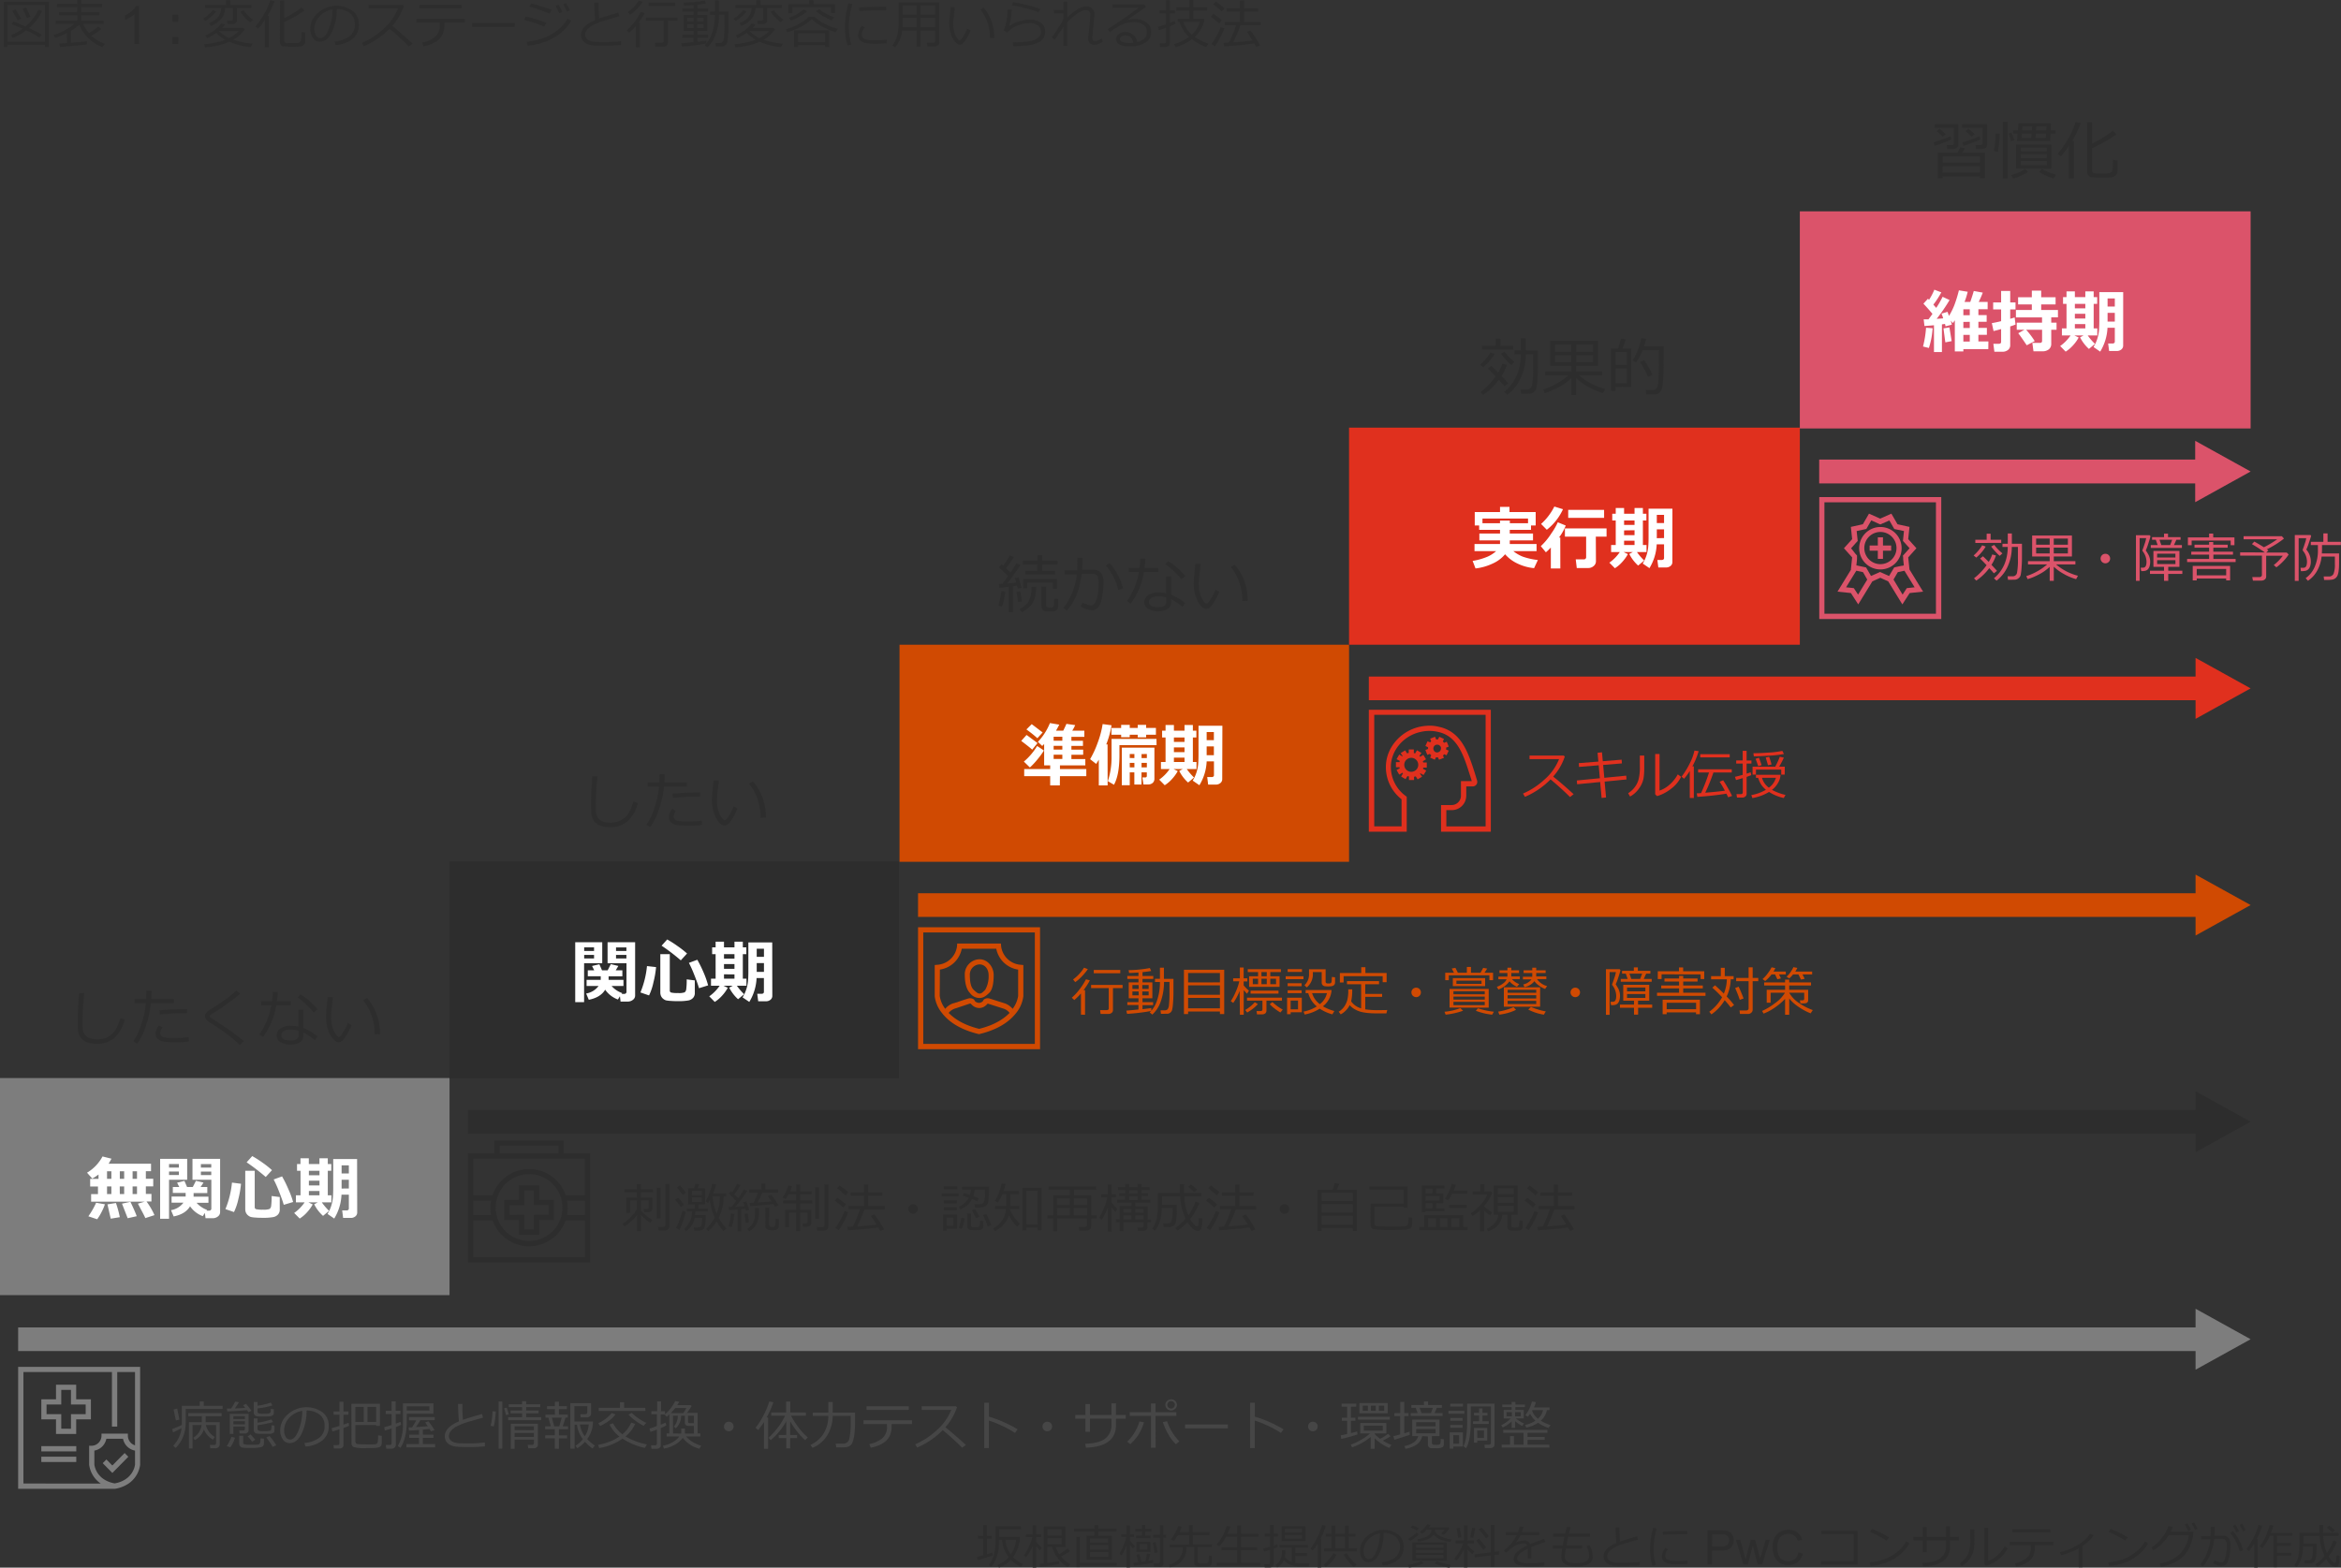 <svg xmlns="http://www.w3.org/2000/svg" viewBox="0 0 882.73 591.28"><rect x="0" y="0" width="882.73" height="591.28" fill="#333333" stroke="none"/><defs><style>.cls-1,.cls-4{fill:#2d2d2d;}.cls-2{fill:#7d7d7d;}.cls-2,.cls-4,.cls-5,.cls-6,.cls-7{fill-rule:evenodd;}.cls-3{fill:#fff;}.cls-10,.cls-5{fill:#d04a02;}.cls-6,.cls-9{fill:#e0301e;}.cls-7,.cls-8{fill:#db536a;}.cls-11{fill:#464646;}</style></defs><g id="レイヤー_2" data-name="レイヤー 2"><g id="レイヤー_1-2" data-name="レイヤー 1"><path class="cls-1" d="M17,16.88H2.86v.84H1.44V.72h17v17H17ZM2.86,15.74H17V1.87H2.86Zm12.06-1.53a34.33,34.33,0,0,0-5.06-2.78,21.93,21.93,0,0,1-5.1,2.91l-.61-1.05a19.9,19.9,0,0,0,4.37-2.48C7,10.12,5.61,9.56,4.45,9.13l.57-1Q6.58,8.63,9.57,10a18.31,18.31,0,0,0,4.92-6.35l1.41.47a19.26,19.26,0,0,1-5,6.49,40.78,40.78,0,0,1,4.81,2.47ZM6.65,7.67C5.79,6.06,5.11,4.87,4.6,4.11l1.24-.58C6.22,4.1,6.93,5.27,8,7.05Zm3.52-.84A39,39,0,0,0,8.49,3.28L9.8,2.83c.65,1.23,1.2,2.39,1.67,3.51Z"/><path class="cls-1" d="M22.6,17.72l-.25-1.27,2.86-.21V12.47A26.67,26.67,0,0,1,20.8,14.3l-.53-1.06A23.54,23.54,0,0,0,28,9H21V7.81h8.17V5.75H22.25V4.57h6.87V2.68H21.5V1.48h7.62V0h1.54V1.48h7.85v1.2H30.66V4.57h6.83V5.75H30.66V7.81h8.4V9H31.29a13.6,13.6,0,0,0,2.22,3.46A21.75,21.75,0,0,0,37.06,10l1.14,1a27.87,27.87,0,0,1-3.78,2.48,16.34,16.34,0,0,0,5.13,3.08l-.94,1.19a15.22,15.22,0,0,1-8.73-8.42,19.7,19.7,0,0,1-3.14,2.33v4.51q4.34-.37,6.05-.63v1.23Q32.07,16.89,22.6,17.72Z"/><path class="cls-1" d="M52.45,16.59H50.69V5.39A8.82,8.82,0,0,1,49,6.6a11.14,11.14,0,0,1-1.85.91V5.81a10.63,10.63,0,0,0,2.58-1.68,6.76,6.76,0,0,0,1.56-1.91h1.13Z"/><path class="cls-1" d="M67.23,8.22H65V5.56h2.22Zm0,8.37H65V13.93h2.22Z"/><path class="cls-1" d="M77.43,7.89l-.83-.83a13.61,13.61,0,0,0,2.23-1.71,9.92,9.92,0,0,0,1.41-1.54l1.27.52a11.25,11.25,0,0,1-1.73,1.82A14.71,14.71,0,0,1,77.43,7.89Zm4.13,4.51a23.41,23.41,0,0,1-3.45,2l-.66-1a16,16,0,0,0,6-4.55l1.4.39a8.34,8.34,0,0,1-1.06,1.31h7.85l.62.5A12.56,12.56,0,0,1,87.9,15a30.79,30.79,0,0,0,7.33,1.49l-.74,1.28a27.79,27.79,0,0,1-8.06-2,21.7,21.7,0,0,1-4.38,1.41,32,32,0,0,1-4.72.71L77,16.71a37.36,37.36,0,0,0,4.23-.65A23.68,23.68,0,0,0,85,15,12.82,12.82,0,0,1,81.56,12.4Zm-2-2.65-.69-1c3-1.24,4.48-3.16,4.55-5.75H77.35V1.86h7.9V.08h1.59V1.86h8V3H89.31V7.77a1.17,1.17,0,0,1-.46.92,1.75,1.75,0,0,1-1.17.38H85.82L85.6,7.83H87a.87.87,0,0,0,.57-.19.59.59,0,0,0,.23-.48V3H84.93A6.66,6.66,0,0,1,83.25,7.3,10.08,10.08,0,0,1,79.6,9.75Zm6.78,4.62A12,12,0,0,0,90,11.69H82.55A13.31,13.31,0,0,0,86.38,14.37Zm8-6a11.72,11.72,0,0,1-2.06-1.84A12.05,12.05,0,0,1,90.62,4.4l1.22-.5a13.85,13.85,0,0,0,1.67,1.93,14.71,14.71,0,0,0,1.9,1.61Z"/><path class="cls-1" d="M99.84,17.83V7.46a19.08,19.08,0,0,1-2.52,3.39l-1-.81a32.37,32.37,0,0,0,3.31-4.87A23.45,23.45,0,0,0,101.92.1l1.62.33A32,32,0,0,1,100.84,6h.56V17.83ZM105.6.19h1.55V6.85a33.91,33.91,0,0,0,6.51-4l1.18,1.09a36.33,36.33,0,0,1-3.74,2.37,39.16,39.16,0,0,1-3.95,2v7a1.09,1.09,0,0,0,.11.5.76.76,0,0,0,.33.31,2.81,2.81,0,0,0,.94.15c.48,0,1.09,0,1.82,0a18.9,18.9,0,0,0,2-.06,1.6,1.6,0,0,0,.64-.26,1.33,1.33,0,0,0,.39-.44,3.09,3.09,0,0,0,.21-1c.05-.53.07-1.34.07-2.43l1.43.15v3.43a1.69,1.69,0,0,1-.55,1.27,2.63,2.63,0,0,1-1.6.62c-.7.06-1.55.09-2.57.09-.63,0-1.28,0-2-.05s-1.15-.05-1.44-.08a1.34,1.34,0,0,1-.75-.29,1.51,1.51,0,0,1-.5-.62,2.08,2.08,0,0,1-.16-.87Z"/><path class="cls-1" d="M126.55,17l-.38-1.32a11,11,0,0,0,5.38-1.82,5.24,5.24,0,0,0,2.23-4.61A5.2,5.2,0,0,0,132,5a8,8,0,0,0-5-1.58,20.36,20.36,0,0,1-1.88,8.77q-1.78,3.51-4.45,3.51A3,3,0,0,1,118,14.3a6,6,0,0,1-1-3.44,8,8,0,0,1,2.89-6,10.52,10.52,0,0,1,13-.81,6.06,6.06,0,0,1,2.41,5.08,6.78,6.78,0,0,1-2.43,5.62A11.43,11.43,0,0,1,126.55,17ZM125.42,3.55a8.34,8.34,0,0,0-4.87,2.57,6.8,6.8,0,0,0-2,4.82,4.65,4.65,0,0,0,.59,2.41,1.84,1.84,0,0,0,1.66,1q1.83,0,3.19-3.42A21.64,21.64,0,0,0,125.42,3.55Z"/><path class="cls-1" d="M155.59,16.44l-1.39,1.07q-2.67-2.76-7.31-6.66a30.54,30.54,0,0,1-9.66,6.58l-.74-1.24a28.16,28.16,0,0,0,8-5.2,19.94,19.94,0,0,0,5.59-7.78H139V1.86h12.9l.4.36a21.74,21.74,0,0,1-4.39,7.56Q150.84,12.11,155.59,16.44Z"/><path class="cls-1" d="M167.59,9.19a8.51,8.51,0,0,1-.82,4,6.73,6.73,0,0,1-2.57,2.63,13.83,13.83,0,0,1-4.49,1.64l-.53-1.38A10.88,10.88,0,0,0,164,13.93a5.4,5.4,0,0,0,1.8-4.38v-1H157V7.11h18.28V8.54h-7.67Zm6.47-6H158.13V1.84h15.93Z"/><path class="cls-1" d="M194.11,10.13H178V8.68h16.15Z"/><path class="cls-1" d="M206,8.59l-.8,1.42a50.46,50.46,0,0,0-7.61-2.48l.61-1.28A47.78,47.78,0,0,1,206,8.59Zm9.41-.82a17.13,17.13,0,0,1-6.55,6.45,24.21,24.21,0,0,1-9.86,3l-.4-1.45a28.88,28.88,0,0,0,5.89-1.29,18,18,0,0,0,4.33-2.07,21.45,21.45,0,0,0,2.84-2.27A17.42,17.42,0,0,0,214,7.07Zm-7.37-4-.82,1.39a50.31,50.31,0,0,0-7.59-2.63l.66-1.19c.92.18,2.14.51,3.66,1S206.8,3.25,208,3.75Zm4,.72-1.12.5a21.37,21.37,0,0,0-1.42-2.73l1.07-.48A19.68,19.68,0,0,1,212,4.47Zm2.84-.59-1.12.46a19.44,19.44,0,0,0-1.39-2.71l1-.48A22.45,22.45,0,0,1,214.84,3.88Z"/><path class="cls-1" d="M234.23,16.93a58.88,58.88,0,0,1-6,.29c-.92,0-1.93,0-3,0a15.23,15.23,0,0,1-2.68-.27,5.1,5.1,0,0,1-1.87-.77,3.6,3.6,0,0,1-1.2-1.3,3.71,3.71,0,0,1-.38-1.71c0-2.22,1.78-4.09,5.32-5.6-.17-2.06-.28-4.25-.31-6.57h1.62c0,.28,0,.57,0,.89,0,1.52.07,3.22.2,5.09q1.88-.69,7.2-2.2l.4,1.38c-1,.28-2.64.73-4.81,1.36a26.93,26.93,0,0,0-4.88,1.8,7.66,7.66,0,0,0-2.4,1.81,3.07,3.07,0,0,0-.79,2,2.1,2.1,0,0,0,.2.95,2.39,2.39,0,0,0,.65.79,4.14,4.14,0,0,0,1.23.63,7.69,7.69,0,0,0,2.1.33c.87,0,1.83.06,2.87.05a56.08,56.08,0,0,0,6.53-.35Z"/><path class="cls-1" d="M239.74,17.85v-8a20.86,20.86,0,0,1-2.51,2.49l-.95-.87a20.33,20.33,0,0,0,3.05-3.32,23.51,23.51,0,0,0,2.3-3.64l1.47.41a26,26,0,0,1-2.38,3.69h.56v9.29ZM237.59,5.59l-.83-1A15.93,15.93,0,0,0,240.9.18l1.44.53a21.64,21.64,0,0,1-2.3,2.8A14.52,14.52,0,0,1,237.59,5.59Zm12.55,12h-3l-.17-1.43h2.44c.54,0,.81-.22.81-.67V7.85h-6.65V6.63h11.91V7.85h-3.63v8.28a1.25,1.25,0,0,1-.51,1.05A1.78,1.78,0,0,1,250.14,17.58ZM244.57,2.24V1h10V2.24Z"/><path class="cls-1" d="M257.18,17.56l-.29-1.22c.83-.05,2.36-.2,4.59-.44V14.22h-4.2V13.1h4.2V11.62H257.8v-6h3.68V4.35h-4.22V3.24h4.22V1.93c-1.39.11-2.52.17-3.38.17h-.17L257.76,1a44.88,44.88,0,0,0,8-.8l.51,1.11c-.72.15-1.81.3-3.28.45V3.24H267V4.35H263V5.64h3.71v6H263V13.1h4v1.12h-4v1.51c1.71-.19,2.81-.32,3.32-.41v1.1A75.08,75.08,0,0,1,257.18,17.56Zm4.34-10.87h-2.39V8.15h2.39Zm0,2.43h-2.39v1.47h2.39Zm3.79-2.43h-2.4V8.15h2.4Zm0,2.43h-2.4v1.47h2.4Zm4.63,8.42-.15-1.33h1.54a1.51,1.51,0,0,0,1.1-.34A3.34,3.34,0,0,0,273,14.1a39.46,39.46,0,0,0,.2-4.73l0-3.84h-2.07a22.36,22.36,0,0,1-1.2,7.3,12,12,0,0,1-3.2,5l-1-.79a10.87,10.87,0,0,0,2.74-4.44,20.75,20.75,0,0,0,1.12-7h-1.85V4.35h1.85V.14h1.5V4.35h3.6V9.73c0,1.5-.09,2.83-.18,4a14.13,14.13,0,0,1-.34,2.38,1.86,1.86,0,0,1-.33.64,1.79,1.79,0,0,1-.54.48,1.94,1.94,0,0,1-.7.28C272.42,17.51,271.54,17.53,269.94,17.54Z"/><path class="cls-1" d="M277.43,7.89l-.83-.83a13.61,13.61,0,0,0,2.23-1.71,9.92,9.92,0,0,0,1.41-1.54l1.27.52a11.25,11.25,0,0,1-1.73,1.82A14.71,14.71,0,0,1,277.43,7.89Zm4.13,4.51a23.41,23.41,0,0,1-3.45,2l-.66-1a16,16,0,0,0,6-4.55l1.4.39a8.34,8.34,0,0,1-1.06,1.31h7.85l.62.5A12.56,12.56,0,0,1,287.9,15a30.79,30.79,0,0,0,7.33,1.49l-.74,1.28a27.79,27.79,0,0,1-8.06-2,21.7,21.7,0,0,1-4.38,1.41,32,32,0,0,1-4.72.71L277,16.71a37.36,37.36,0,0,0,4.23-.65A23.68,23.68,0,0,0,285,15,12.82,12.82,0,0,1,281.56,12.4Zm-2-2.65-.69-1c3-1.24,4.48-3.16,4.55-5.75h-6.11V1.86h7.9V.08h1.59V1.86h8V3h-5.52V7.77a1.17,1.17,0,0,1-.46.92,1.75,1.75,0,0,1-1.17.38h-1.86l-.22-1.24H287a.87.87,0,0,0,.57-.19.59.59,0,0,0,.23-.48V3h-2.89a6.66,6.66,0,0,1-1.68,4.26A10.08,10.08,0,0,1,279.6,9.75Zm6.78,4.62A12,12,0,0,0,290,11.69h-7.45A13.31,13.31,0,0,0,286.38,14.37Zm8-6a11.72,11.72,0,0,1-2.06-1.84,12.05,12.05,0,0,1-1.67-2.14l1.22-.5a13.85,13.85,0,0,0,1.67,1.93,14.71,14.71,0,0,0,1.9,1.61Z"/><path class="cls-1" d="M315.12,12.1A23.46,23.46,0,0,1,310,10a16.19,16.19,0,0,1-3.9-2.8,15.57,15.57,0,0,1-3.9,2.79,28.32,28.32,0,0,1-5.32,2.19l-.54-1.13a22.89,22.89,0,0,0,5-2.07,13.61,13.61,0,0,0,3.63-2.65h2.16a13.46,13.46,0,0,0,3.59,2.52,20.86,20.86,0,0,0,5.23,2Zm-1.71-7.17V2.73H298.74V5h-1.47V1.61h7.86V.06h1.61V1.61h8.13V4.93ZM298.23,7.79l-.69-1.06a16.09,16.09,0,0,0,2.89-1.36A13.31,13.31,0,0,0,303,3.56l1.37.68a15,15,0,0,1-2.9,2A17,17,0,0,1,298.23,7.79ZM311.1,17H300.94v.72h-1.52v-6.3h13.24v6.3H311.1Zm-10.16-1.12H311.1V12.53H300.94Zm12.69-8.2a20.84,20.84,0,0,1-3.16-1.55,15.74,15.74,0,0,1-2.77-1.94l1.2-.71a14.29,14.29,0,0,0,2.53,1.66,16.93,16.93,0,0,0,3.1,1.39Z"/><path class="cls-1" d="M321,16.79l-1.4.32a23.25,23.25,0,0,1-1-7,32.73,32.73,0,0,1,1.33-8.85l1.51.26a29.76,29.76,0,0,0-1.35,8.66A23.15,23.15,0,0,0,321,16.79Zm13.34-.48a39,39,0,0,1-4,.21,19.18,19.18,0,0,1-4.05-.31,4.11,4.11,0,0,1-2-1.05,2.65,2.65,0,0,1-.69-1.89A5.79,5.79,0,0,1,325,9.73l1.13.6a4.17,4.17,0,0,0-1.2,2.85,1.45,1.45,0,0,0,.65,1.23,3.73,3.73,0,0,0,1.74.62,22.21,22.21,0,0,0,3.09.16,30.75,30.75,0,0,0,3.91-.24Zm-.12-12.42-2.93,0q-2,0-7.31.27,0-.44-.06-1.32,5-.28,8.17-.29c1,0,1.74,0,2.08,0v.09C334.14,2.94,334.16,3.35,334.19,3.89Z"/><path class="cls-1" d="M352.63,11.51h-5.49V17.6h-1.51V11.51h-5.44a12.39,12.39,0,0,1-2.62,6.37l-1.06-.71a11,11,0,0,0,1.82-3.84,19.2,19.2,0,0,0,.53-4.71V.91h15.32V16.1a1.28,1.28,0,0,1-.54,1,1.91,1.91,0,0,1-1.24.43h-2.67l-.23-1.39h2.21c.61,0,.92-.26.92-.77Zm-12.34-1.24h5.34V6.7h-5.24V8.33C340.39,8.52,340.36,9.17,340.29,10.27Zm5.34-8.22h-5.24V5.52h5.24Zm7,3.47V2.05h-5.49V5.52Zm-5.49,4.75h5.49V6.7h-5.49Z"/><path class="cls-1" d="M366,11.44a17.38,17.38,0,0,1-1.05,2.26,13.05,13.05,0,0,1-1.47,2.23,2,2,0,0,1-1.54.9,1.58,1.58,0,0,1-.87-.24,4.91,4.91,0,0,1-1-.91,6.6,6.6,0,0,1-1.13-1.85,11.31,11.31,0,0,1-.75-2.46,12.94,12.94,0,0,1-.25-2.51,30.17,30.17,0,0,1,.23-3.1c.15-1.4.24-2.42.25-3.06H360c0,.58-.13,1.6-.31,3.06a25,25,0,0,0-.25,3.09,11.87,11.87,0,0,0,.36,3.05,7.21,7.21,0,0,0,1,2.33c.45.65.78,1,1,1s.79-.47,1.36-1.4a21.69,21.69,0,0,0,1.55-3Zm8.93,2.87-1.64,0v-.18a17.4,17.4,0,0,0-.93-5.63,16,16,0,0,0-2.68-4.88l1.2-.76A16.92,16.92,0,0,1,374.9,14.31Z"/><path class="cls-1" d="M382.09,17.35l-.2-1.33c4.18-.06,7-.42,8.44-1.1s2.18-1.63,2.18-2.85a3,3,0,0,0-1.14-2.49,4.92,4.92,0,0,0-3.06-.87,12.58,12.58,0,0,0-4.76,1,9.39,9.39,0,0,0-3.74,2.57l-1.28-.74a24.26,24.26,0,0,0,1.41-7.94l1.58,0a27.31,27.31,0,0,1-1,6.32A10.63,10.63,0,0,1,384,8.15a13.36,13.36,0,0,1,4.13-.72,7.19,7.19,0,0,1,4.4,1.19,4.07,4.07,0,0,1,1.57,3.45A4.27,4.27,0,0,1,391.56,16q-2.56,1.39-9,1.39Zm10.22-14-.77,1.28a18.92,18.92,0,0,0-2.14-.78c-.95-.29-1.95-.58-3-.86s-2.65-.6-4.82-1L382,.81a65,65,0,0,1,6.39,1.38Q391.25,3,392.31,3.39Z"/><path class="cls-1" d="M401,10.18c-.74,1.1-1.86,2.71-3.38,4.85l-1-1A36.57,36.57,0,0,0,399,10.59,25.72,25.72,0,0,0,401,7.16V5.05H397.4V3.77H401V.6h1.47v6a19.78,19.78,0,0,1,3.7-3,7,7,0,0,1,3.37-1.19,3.18,3.18,0,0,1,2.26.81,2.75,2.75,0,0,1,.89,2.12c0,.08,0,.16,0,.25L412.07,12c-.13,1.45-.19,2.22-.19,2.31,0,.81.34,1.22,1,1.22a6.12,6.12,0,0,0,2.55-1l.4,1.22a6,6,0,0,1-3.31,1.14,2,2,0,0,1-1.61-.65,2.62,2.62,0,0,1-.57-1.79c0-.22.16-1.77.46-4.65.18-1.7.28-3.16.31-4.4a1.61,1.61,0,0,0-.42-1.14,1.46,1.46,0,0,0-1.13-.45q-2.64,0-7.14,4.62v8.84H401Z"/><path class="cls-1" d="M428.8,15.88c2.44-.59,3.66-1.84,3.66-3.77a3.2,3.2,0,0,0-1.35-2.76,5.9,5.9,0,0,0-3.59-1,11.67,11.67,0,0,0-3,.39,12.68,12.68,0,0,0-3.38,1.59,25.1,25.1,0,0,0-2.66,1.84l-.72-1.2q5.94-3.84,11.62-8.08l-9.89,0V1.65h11.93l.68,1-6.88,4.76.07.12a8.23,8.23,0,0,1,2.38-.36,7.7,7.7,0,0,1,4.6,1.29,4.13,4.13,0,0,1,1.8,3.56,4.53,4.53,0,0,1-2.2,4.07,11,11,0,0,1-5.92,1.4q-5.1,0-5.1-2.8a2.21,2.21,0,0,1,1.06-1.86,3.89,3.89,0,0,1,2.31-.75,4.76,4.76,0,0,1,3,1A4.27,4.27,0,0,1,428.8,15.88Zm-1.44.25c-.37-1.87-1.39-2.8-3-2.8a2.63,2.63,0,0,0-1.42.39,1.18,1.18,0,0,0-.63,1c0,1,1.15,1.49,3.45,1.49A12.3,12.3,0,0,0,427.36,16.13Z"/><path class="cls-1" d="M437,11.39l-.36-1.25c.62-.16,1.61-.48,3-1V5.08h-2.39V3.94h2.39V.08h1.46V3.94H443V5.08h-1.84V8.63c.71-.26,1.31-.51,1.8-.72L443.18,9a14.94,14.94,0,0,1-2.06.95V16.3a1.28,1.28,0,0,1-.44,1,1.57,1.57,0,0,1-1.09.39h-2.18l-.16-1.32h1.65c.51,0,.76-.22.76-.65V10.49C438.56,10.89,437.69,11.19,437,11.39Zm13.47,2.55a23.33,23.33,0,0,0,5.2,2.54l-.82,1.24a19,19,0,0,1-5.42-2.92,19,19,0,0,1-6.14,3l-.56-1.14a17.14,17.14,0,0,0,5.61-2.75,12.2,12.2,0,0,1-3.55-5.67h-.71V7.1h4.39V4h-4.92V2.77h4.92V0H450V2.77h5.16V4H450V7.1h4.12v.2a9.41,9.41,0,0,1-1.3,3.72A13.91,13.91,0,0,1,450.51,13.94Zm-1.1-.88a9.53,9.53,0,0,0,3-4.84h-6.13A10,10,0,0,0,449.41,13.06Z"/><path class="cls-1" d="M459.74,8.92a28.36,28.36,0,0,0-3.16-2.62l1-1.1a34.91,34.91,0,0,1,3.18,2.47Zm-1.65,8.56-1.26-.9a20.44,20.44,0,0,0,1.9-3,24.08,24.08,0,0,0,1.58-3.34l1.33.47a19.84,19.84,0,0,1-1.48,3.3A32.27,32.27,0,0,1,458.09,17.48Zm2.58-13.17c-1.23-1.1-2.31-2-3.22-2.7l1-1a31.79,31.79,0,0,1,3.24,2.51Zm.95,13.19-.31-1.31c.64,0,1.34-.06,2.1-.11a46.12,46.12,0,0,0,2.67-6.54H461.8V8.3h5.8V4.38h-5.06V3.18h5.06v-3h1.57v3h5.32v1.2h-5.32V8.3h6.26V9.54h-7.66A68,68,0,0,1,465,16q5-.37,7.27-.75c-.77-1.25-1.46-2.32-2.07-3.2l1.29-.58a39.3,39.3,0,0,1,3.65,5.66l-1.44.6q-.3-.59-.78-1.38Q469.51,16.95,461.62,17.5Z"/><path class="cls-1" d="M368.75,588.49l-.35-1.24c.74-.17,1.53-.37,2.36-.6v-6.28h-2v-1.08h2v-4.06h1.35v4.06H374v1.08h-1.85v5.89c.88-.26,1.58-.49,2.09-.68l.12,1.09C373.74,586.92,371.89,587.52,368.75,588.49ZM382,587.33a11.56,11.56,0,0,0,3.71,2.57L385,591a11.62,11.62,0,0,1-3.81-2.66,11.67,11.67,0,0,1-4.48,2.93l-.61-.93a11.93,11.93,0,0,0,4.27-3l-.06-.08c-.52-.79-.85-1.29-1-1.51a11.38,11.38,0,0,1-1.23-3.29,9.53,9.53,0,0,1-.23-1.67h-1.14v.89a16.9,16.9,0,0,1-.82,5.38,10.89,10.89,0,0,1-2.12,3.9l-.9-.66a11,11,0,0,0,2-4.2,18.25,18.25,0,0,0,.51-4v-6.37H385v1.09h-8.23v2.9h7.84a11.92,11.92,0,0,1-.71,3.92A14.65,14.65,0,0,1,382,587.33Zm-.86-1a11.5,11.5,0,0,0,2-5.53h-4A10.84,10.84,0,0,0,381.11,586.31Z"/><path class="cls-1" d="M389.26,583.41a17.94,17.94,0,0,1-2.38,4l-.76-.74a18.68,18.68,0,0,0,1.9-3.37,17.77,17.77,0,0,0,1.26-3.51h-2.44v-1h2.55v-3.49h1.34v3.49h1.91v1h-1.91v1.8a11.62,11.62,0,0,0,2.13,2.14l-.77,1a11.11,11.11,0,0,1-1.36-1.51v8.07h-1.34v-8.16Zm2.88,7.6L392,589.9l1.61-.18V575.8h8.11v7.66h-3.63a11,11,0,0,0,1.31,2.75l0,0a23.28,23.28,0,0,0,3.16-2.12l.95,1a33.18,33.18,0,0,1-3.46,2,15.69,15.69,0,0,0,3.54,3l-1,1a13.79,13.79,0,0,1-3.72-3.35,12,12,0,0,1-2.15-4.3h-1.81v6.1c2-.26,3.46-.49,4.41-.69l.08,1A52.88,52.88,0,0,1,392.14,591Zm2.79-11.83h5.38v-2.35h-5.38Zm5.38,1h-5.38v2.3h5.38Z"/><path class="cls-1" d="M409.66,588.25v-9h3v-1.58H405v-1.06h7.69v-1.34h1.43v1.34H421v1.06h-6.93v1.58h5.16v9Zm-3.79,2.85V579.73h1.33v9.77h13.93v1.06H407.2v.54Zm12-9.26V580.3H411v1.54ZM411,584.5h6.93v-1.72H411Zm0,2.72h6.93v-1.78H411Z"/><path class="cls-1" d="M422.92,586.67l-.81-.55a19.4,19.4,0,0,0,1.46-3,18.68,18.68,0,0,0,1.13-3.38h-1.93v-1h2v-3.37h1.3v3.37h1.53v1h-1.53v1.36c.22.29.85,1,1.9,2.16l-.77.81c-.33-.38-.7-.84-1.13-1.38v8.55h-1.3V583A18.23,18.23,0,0,1,422.92,586.67Zm4.67,3.89-.24-1.1,1.9-.22-.73-2.85,1.12-.22.73,2.93,1.52-.2.62-2.89,1.18.16-.71,2.57c.75-.11,1.36-.21,1.86-.31v1Q433.36,589.8,427.59,590.56Zm.82-10.35v-1h2.15v-1.57h-2.48v-1h2.48v-1.42h1.3v1.42h2.34v1h-2.34v1.57h1.95v1Zm.11,5.17v-3.81h5.24v3.81Zm4.09-3h-2.9v2.07h2.9Zm2.7,3.37c-.15-1.27-.36-2.57-.64-3.89l1.12-.17.7,3.86Zm1.87,5.24h-2l-.15-1.25h1.53a.76.76,0,0,0,.54-.19.64.64,0,0,0,.22-.49V580H434.8v-1.1h2.55v-3.57h1.32v3.57h1V580h-1v9.78a1.17,1.17,0,0,1-.42,1A1.57,1.57,0,0,1,437.18,591Z"/><path class="cls-1" d="M441.17,591.17l-.4-1a7.12,7.12,0,0,0,3.94-2.33,6.6,6.6,0,0,0,1.32-4.25v0h-5v-1h7.36V579h-4.22a13.53,13.53,0,0,1-1.64,2.27l-1-.64a16.4,16.4,0,0,0,1.53-2.34,14.88,14.88,0,0,0,1.21-2.67l1.3.29a12.08,12.08,0,0,1-.83,2h3.62v-2.66h1.39v2.66h6.34V579H449.8v3.52H457v1h-5.41v5.4a.89.89,0,0,0,.17.54,1.4,1.4,0,0,0,.95.28c.51,0,.84,0,1,0a10.36,10.36,0,0,0,1.08-.07,1.08,1.08,0,0,0,.6-.21.88.88,0,0,0,.3-.51s.06-.77.16-2.18L457,587v2.39a1.26,1.26,0,0,1-.11.55,1.17,1.17,0,0,1-.29.43,1.76,1.76,0,0,1-.4.29,2.18,2.18,0,0,1-.45.16q-.24,0-1.23.09l-1.24,0a4.84,4.84,0,0,1-2.54-.4,1.43,1.43,0,0,1-.46-1.14v-5.86H447.4a7.24,7.24,0,0,1-6.23,7.64Z"/><path class="cls-1" d="M458.77,590.64v-1.15h7.75v-4.78h-5.93v-1.09h5.93v-4h-4.2a16.42,16.42,0,0,1-2.57,3.63l-1-.66a17.81,17.81,0,0,0,3.79-7l1.39.26a26.56,26.56,0,0,1-1.08,2.67h3.65v-3.15H468v3.15h6.52v1.1H468v4h6v1.09h-6v4.78h7.24v1.15Z"/><path class="cls-1" d="M476.6,585.18l-.29-1.08c.55-.12,1.41-.35,2.57-.7v-3.85h-2v-1.07h2v-3.3h1.36v3.3h1.64v1.07h-1.64V583c.61-.21,1.08-.38,1.4-.51l.14,1a14.64,14.64,0,0,1-1.54.63v5.87a1.07,1.07,0,0,1-.44.89,1.6,1.6,0,0,1-1,.34H476.9l-.17-1.19h1.44a.69.69,0,0,0,.5-.19.56.56,0,0,0,.21-.43V584.5C478,584.8,477.19,585,476.6,585.18Zm7.89,2.14a5.77,5.77,0,0,0,2.58,1.85v-5.44H482.5v-1h10.69v1h-4.76v2.06h4.37v1.1h-4.37v2.63a19.83,19.83,0,0,0,2.9.17l2.42,0-.24,1.16-2.05,0a11.93,11.93,0,0,1-5.19-.78,6,6,0,0,1-2.15-1.6,5.7,5.7,0,0,1-2.53,2.73l-.64-.87a5,5,0,0,0,1.85-2.09,7.45,7.45,0,0,0,.6-3.56h1.3A13,13,0,0,1,484.49,587.32Zm-1.26-6v-5.6h9v5.6Zm1.29-3.25h6.39v-1.45h-6.39Zm6.39.91h-6.39v1.4h6.39Z"/><path class="cls-1" d="M496.88,591.26v-9a19.25,19.25,0,0,1-1.91,2.6l-.84-.7a26.06,26.06,0,0,0,2.64-4.38,21.64,21.64,0,0,0,1.74-4.54l1.4.22a24.36,24.36,0,0,1-2,5h.32v10.78Zm3-.2-.79-.89a15.15,15.15,0,0,0,3.7-4.33l1.23.59a13.07,13.07,0,0,1-1.75,2.45A12,12,0,0,1,499.87,591.06Zm-.6-5.95v-1.06h2.82v-4.49h-2.22v-1h2.22v-3.14h1.4v3.14h3.64v-3.14h1.4v3.14h2.58v1h-2.58v4.49h3.11v1.06Zm4.22-1.06h3.64v-4.49h-3.64Zm7.06,7.05a12.62,12.62,0,0,1-2.11-2.15,12.84,12.84,0,0,1-1.73-2.54l1.13-.61a13.74,13.74,0,0,0,1.78,2.47,13.31,13.31,0,0,0,1.89,1.87Z"/><path class="cls-1" d="M521.38,590.45l-.34-1.18a9.87,9.87,0,0,0,4.84-1.65,5.27,5.27,0,0,0,.38-8,7.15,7.15,0,0,0-4.52-1.42,18.28,18.28,0,0,1-1.69,7.89q-1.6,3.17-4,3.16a2.68,2.68,0,0,1-2.35-1.27,5.41,5.41,0,0,1-.86-3.1,7.23,7.23,0,0,1,2.6-5.41,9.44,9.44,0,0,1,11.68-.73,5.44,5.44,0,0,1,2.17,4.57,6.13,6.13,0,0,1-2.18,5.06A10.32,10.32,0,0,1,521.38,590.45Zm-1-12.09a7.47,7.47,0,0,0-4.38,2.31,6.08,6.08,0,0,0-1.84,4.33,4.15,4.15,0,0,0,.54,2.18,1.65,1.65,0,0,0,1.49.89c1.1,0,2.05-1,2.87-3.07A19.48,19.48,0,0,0,520.36,578.36Z"/><path class="cls-1" d="M531.32,591.28l-.44-1a20.82,20.82,0,0,0,2.7-.63,15,15,0,0,0,2.37-.85l.89.83a16.84,16.84,0,0,1-2.65,1A24.15,24.15,0,0,1,531.32,591.28Zm.46-10.06-.79-.77a18.17,18.17,0,0,0,3.14-2.31l.9.53A15.58,15.58,0,0,1,531.78,581.22Zm2.51-3.91a17.78,17.78,0,0,0-2.39-1.14l.72-.79a15.88,15.88,0,0,1,2.41,1.08Zm-1.68,11.34v-6.84h13v6.84Zm1.3-4.88h10.37v-1.1H533.91Zm0,1.93h10.37v-1.13H533.91Zm10.37.81H533.91v1.21h10.37ZM541.11,577c0,.18,0,.34-.07.48a3.46,3.46,0,0,0,1.68,1.76,13.57,13.57,0,0,0,4.63,1.44l-.53,1a16.63,16.63,0,0,1-4.12-1.21,5.53,5.53,0,0,1-2.1-1.67,4.8,4.8,0,0,1-2.39,1.81,11,11,0,0,1-3.55.82l-.23-.9a9,9,0,0,0,3.92-1.19,2.65,2.65,0,0,0,1.41-2.25V577h-1.84a8.76,8.76,0,0,1-1.77,1.47l-.76-.62a13.37,13.37,0,0,0,1.61-1.46,7.55,7.55,0,0,0,1.15-1.46l1.29.24c-.27.38-.5.69-.7.93h7.45l.29.45a11.23,11.23,0,0,1-2.12,2.36l-.89-.46a10.28,10.28,0,0,0,1.21-1.45Zm5.43,14.32a24.46,24.46,0,0,1-5.58-1.6l.8-.86a25.33,25.33,0,0,0,5.42,1.4Z"/><path class="cls-1" d="M549.24,588.69l-.87-.73a15.33,15.33,0,0,0,1.79-2.59,18.61,18.61,0,0,0,1.59-3.23h-2.9v-1.07H552v-5.72h1.33v5.72h2.44v1.07h-2.44v.64a15.89,15.89,0,0,0,2.56,2.35l-.71,1.1a17.32,17.32,0,0,1-1.85-1.79v6.79H552v-6.79A21.14,21.14,0,0,1,549.24,588.69Zm.57-8.67c-.13-.94-.32-2.13-.57-3.59l1.24-.17.57,3.6Zm5.72,0-1.12-.11.68-3.62,1.25.15Zm.52,7.43,0-1.17,6.07-.73V575.21h1.42v10.14l1.71-.2v1.17l-1.71.21V591h-1.42V586.7Zm3.28-2.86q-1.14-1.62-2.69-3.49l.93-.78q1.33,1.46,2.85,3.35Zm1.07-4.29c-.71-.95-1.62-2.09-2.72-3.4l1-.78a33.22,33.22,0,0,1,2.72,3.29Z"/><path class="cls-1" d="M577.41,587.86h-1.3V585c0-.34,0-.63,0-.87q-4.05,2-4.05,3.68a1.45,1.45,0,0,0,.91,1.31,9.35,9.35,0,0,0,3.81.49,37.88,37.88,0,0,0,5.51-.32l.09,1.27a40.36,40.36,0,0,1-4.83.25q-4.23,0-5.51-.74a2.32,2.32,0,0,1-1.29-2.11,3.54,3.54,0,0,1,1.13-2.42,14.78,14.78,0,0,1,4-2.58,1.29,1.29,0,0,0-1.29-.79,7.76,7.76,0,0,0-2.27.38,9.73,9.73,0,0,0-3,1.92l-1.46,1.23-.76-.89a16.23,16.23,0,0,0,4.8-5.77h-4.09v-1.14h4.58a13.69,13.69,0,0,0,.62-2.11l1.46.12a14.2,14.2,0,0,1-.6,2h6.53V579h-7a19,19,0,0,1-1.72,2.67l.13.07a4.77,4.77,0,0,1,1.36-.43,8.92,8.92,0,0,1,1.55-.2A2.34,2.34,0,0,1,577,582.4l5.18-2,.58,1.18q-1.83.6-5.43,1.95a10.92,10.92,0,0,1,.1,1.66Z"/><path class="cls-1" d="M596.6,584.05h-6.12a25.19,25.19,0,0,0-.42,3.29q0,2.26,4.12,2.27,5.05,0,5.05-2.61a7.64,7.64,0,0,0-1-3.74l1.11-.38a8.47,8.47,0,0,1,1.25,4.28c0,2.44-2.13,3.65-6.4,3.65q-5.46,0-5.46-3.54a23.31,23.31,0,0,1,.34-3.22h-3.53v-1.17h3.73c.13-.75.34-1.82.64-3.19h-4.26V578.5h4.53c.12-.56.32-1.41.61-2.54l1.41.09-.58,2.45h7.94v1.19h-8.22c-.24,1.1-.46,2.16-.65,3.19h5.92Z"/><path class="cls-1" d="M618.29,590.4a53.15,53.15,0,0,1-5.38.26c-.83,0-1.73,0-2.71,0a15.75,15.75,0,0,1-2.41-.23,4.67,4.67,0,0,1-1.68-.7,3.15,3.15,0,0,1-1.08-1.17,3.3,3.3,0,0,1-.34-1.54c0-2,1.59-3.68,4.79-5q-.24-2.77-.29-5.92h1.46c0,.26,0,.52,0,.8q0,2.06.18,4.59c1.13-.41,3.29-1.08,6.48-2l.36,1.24c-.93.25-2.37.66-4.33,1.22a24,24,0,0,0-4.39,1.63,7,7,0,0,0-2.16,1.62,2.77,2.77,0,0,0-.71,1.81,1.87,1.87,0,0,0,.77,1.57,3.64,3.64,0,0,0,1.1.57,6.83,6.83,0,0,0,1.89.29c.79,0,1.65,0,2.58,0a49.87,49.87,0,0,0,5.88-.32Z"/><path class="cls-1" d="M624.36,590.27l-1.26.29a21,21,0,0,1-.91-6.28,29.19,29.19,0,0,1,1.21-8l1.35.24a26.67,26.67,0,0,0-1.21,7.79A20.81,20.81,0,0,0,624.36,590.27Zm12-.43a33.89,33.89,0,0,1-3.59.19,17.39,17.39,0,0,1-3.66-.28,3.62,3.62,0,0,1-1.83-1,2.38,2.38,0,0,1-.62-1.69,5.23,5.23,0,0,1,1.32-3.19l1,.54a3.76,3.76,0,0,0-1.08,2.57,1.29,1.29,0,0,0,.58,1.1,3.35,3.35,0,0,0,1.56.56,21.7,21.7,0,0,0,2.79.14,28.42,28.42,0,0,0,3.51-.21Zm-.1-11.18-2.64,0c-1.21,0-3.41.08-6.58.25,0-.26,0-.66-.06-1.19q4.53-.26,7.36-.26c.94,0,1.56,0,1.87,0v.07C636.21,577.8,636.23,578.18,636.26,578.66Z"/><path class="cls-1" d="M643.88,590.09V577.21h4.87a12.15,12.15,0,0,1,2,.12,4.06,4.06,0,0,1,1.59.6,3.21,3.21,0,0,1,1,1.25,4.19,4.19,0,0,1-.66,4.54q-1,1.14-3.78,1.14h-3.3v5.23Zm1.71-6.76h3.33a3.56,3.56,0,0,0,2.35-.61A2.2,2.2,0,0,0,652,581a2.31,2.31,0,0,0-.41-1.39,2,2,0,0,0-1.07-.76,7.84,7.84,0,0,0-1.59-.11h-3.3Z"/><path class="cls-1" d="M657.41,590.09l-2.86-9.33h1.64l1.48,5.39.56,2q0-.15.48-1.92l1.49-5.47h1.62l1.4,5.41.47,1.79.53-1.8,1.6-5.4h1.54l-2.92,9.33H662.8l-1.49-5.59-.36-1.59-1.89,7.18Z"/><path class="cls-1" d="M678.08,585.58l1.71.43a5.76,5.76,0,0,1-1.93,3.2,5.31,5.31,0,0,1-3.41,1.1,6.09,6.09,0,0,1-3.39-.85,5.23,5.23,0,0,1-2-2.45,8.65,8.65,0,0,1-.68-3.46,7.5,7.5,0,0,1,.77-3.51,5.26,5.26,0,0,1,2.18-2.27,6.4,6.4,0,0,1,3.13-.78,5.31,5.31,0,0,1,3.25,1,5.15,5.15,0,0,1,1.84,2.77l-1.68.4a4,4,0,0,0-1.3-2,3.45,3.45,0,0,0-2.15-.64,4.2,4.2,0,0,0-2.48.71,3.76,3.76,0,0,0-1.4,1.91,7.71,7.71,0,0,0-.4,2.48,7.89,7.89,0,0,0,.47,2.87,3.64,3.64,0,0,0,1.49,1.83,4.25,4.25,0,0,0,2.19.6,3.67,3.67,0,0,0,2.43-.82A4.22,4.22,0,0,0,678.08,585.58Z"/><path class="cls-1" d="M700.46,590.13H686.65v-1.26H699V578.63H686.82v-1.21h13.64Z"/><path class="cls-1" d="M720,582.14a15.38,15.38,0,0,1-3.83,4.45,17.46,17.46,0,0,1-4.9,2.8,25.66,25.66,0,0,1-6,1.28l-.31-1.35a23.45,23.45,0,0,0,5.14-1.05,15.59,15.59,0,0,0,3.84-1.84,20.27,20.27,0,0,0,2.66-2.13,14.64,14.64,0,0,0,2.19-2.92Zm-7.66-2.23-1,1.15a46.2,46.2,0,0,0-6.25-3.26l.75-1.1A37.31,37.31,0,0,1,712.38,579.91Z"/><path class="cls-1" d="M726.55,585.47H725V581h-3.48v-1.27H725V576h1.53v3.71h7.28v-4h1.53v4h3.31V581h-3.31v2.13q0,7.36-10.17,7.7l-.29-1.31c3.28-.12,5.59-.74,6.93-1.88a5.58,5.58,0,0,0,2-4.47V581h-7.28Z"/><path class="cls-1" d="M744.48,580.88a25.34,25.34,0,0,1-.19,3.38,7.78,7.78,0,0,1-.84,2.56,9.94,9.94,0,0,1-1.65,2.29,8.07,8.07,0,0,1-2.13,1.63l-.65-1.11a8.46,8.46,0,0,0,2-1.79,7.71,7.71,0,0,0,1.43-2.62,15.91,15.91,0,0,0,.5-4.63v-3.71h1.5ZM757,584a11.27,11.27,0,0,1-3.47,4.18,13.83,13.83,0,0,1-4.65,2.41l-.64-.59V576.32h1.48v12.41a9.86,9.86,0,0,0,3.15-1.78,12.75,12.75,0,0,0,3-3.71Z"/><path class="cls-1" d="M767.32,583.43a7.72,7.72,0,0,1-.74,3.61,6.15,6.15,0,0,1-2.31,2.37,12.37,12.37,0,0,1-4,1.47l-.48-1.23a10.09,10.09,0,0,0,4.38-1.95,4.86,4.86,0,0,0,1.62-3.94v-.92h-8v-1.28h16.46v1.28h-6.91Zm5.83-5.39H758.8v-1.23h14.35Z"/><path class="cls-1" d="M785.27,591.17h-1.43v-7.1a28.15,28.15,0,0,1-6.63,2.5l-.44-1.13a23.08,23.08,0,0,0,7-2.87,14.8,14.8,0,0,0,4.33-4l1.39.52a12.47,12.47,0,0,1-2.14,2.41,21.77,21.77,0,0,1-2.1,1.6Z"/><path class="cls-1" d="M810,582.14a15.38,15.38,0,0,1-3.83,4.45,17.46,17.46,0,0,1-4.9,2.8,25.66,25.66,0,0,1-6,1.28l-.31-1.35a23.45,23.45,0,0,0,5.14-1.05,15.59,15.59,0,0,0,3.84-1.84,20.27,20.27,0,0,0,2.66-2.13,14.64,14.64,0,0,0,2.19-2.92Zm-7.66-2.23-1,1.15a46.2,46.2,0,0,0-6.25-3.26l.75-1.1A37.31,37.31,0,0,1,802.38,579.91Z"/><path class="cls-1" d="M819.28,575.91a11.94,11.94,0,0,1-.73,1.8h8.53l-.08,1.22a11,11,0,0,1-.44,2.05,17.56,17.56,0,0,1-.68,2,12.39,12.39,0,0,1-1,2,10.75,10.75,0,0,1-1.57,2,11.56,11.56,0,0,1-2.14,1.71A15.42,15.42,0,0,1,818.3,590a22.4,22.4,0,0,1-3.49,1l-.51-1.27A14.5,14.5,0,0,0,822,586.1a12.34,12.34,0,0,0,3.32-7.11h-7.48a16.86,16.86,0,0,1-2.58,3.23,15.48,15.48,0,0,1-3.2,2.49l-.83-1a15.48,15.48,0,0,0,4.07-3.77,14.3,14.3,0,0,0,2.34-4.27ZM826.1,577l-1,.45a19.54,19.54,0,0,0-1.27-2.41l1-.43A18.29,18.29,0,0,1,826.1,577Zm2.57-.33-1,.42a17.14,17.14,0,0,0-1.25-2.43l.92-.43A21.92,21.92,0,0,1,828.67,576.66Z"/><path class="cls-1" d="M835.05,577.46c0,.52,0,1.12-.08,1.8h3.37a2.35,2.35,0,0,1,2,.89,3.64,3.64,0,0,1,.71,2.33,19.44,19.44,0,0,1-.75,5.87c-.5,1.56-1.37,2.33-2.62,2.33a7.27,7.27,0,0,1-3.06-1l.43-1.12a11.49,11.49,0,0,0,1.32.5,4.51,4.51,0,0,0,1.17.28,1.27,1.27,0,0,0,1.15-.76,7.91,7.91,0,0,0,.7-2.16,17.55,17.55,0,0,0,.28-3.31,3.4,3.4,0,0,0-.47-2.21,1.71,1.71,0,0,0-1.25-.46h-3.06a20.75,20.75,0,0,1-1.42,5.73,15.8,15.8,0,0,1-2.8,4.64l-1-.72a17.11,17.11,0,0,0,2.27-3.77,18.4,18.4,0,0,0,1.53-5.7H830v-1.17h3.58c0-.42.06-1.6.06-3.55h1.42Zm10.78,7.28-1.37.36a16,16,0,0,0-3.49-6.85l1-.71a14.39,14.39,0,0,1,2.31,3.33A16.13,16.13,0,0,1,845.83,584.74Zm-1.6-7.2-1,.45a23.15,23.15,0,0,0-1.27-2.46l.95-.44A18.78,18.78,0,0,1,844.23,577.54Zm2.52-.36-1,.42a19.1,19.1,0,0,0-1.25-2.44l.93-.45A22.7,22.7,0,0,1,846.75,577.18Z"/><path class="cls-1" d="M850,591.26v-9a21.32,21.32,0,0,1-2,2.76l-.9-.72a27.06,27.06,0,0,0,2.75-4.48,19.58,19.58,0,0,0,1.73-4.65l1.42.26a26,26,0,0,1-2,5h.3v10.83Zm7.23-.15V579.27H855.9a20.05,20.05,0,0,1-2.82,4.68l-1-.69a17.79,17.79,0,0,0,2.41-4.14,22,22,0,0,0,1.31-3.94l1.42.24a24.9,24.9,0,0,1-.92,2.81h8.1v1h-5.82V582h5.28v1.06h-5.28v2.65H864v1.08h-5.38v4.33Z"/><path class="cls-1" d="M869.07,589.74l-.19-1.18h1.66a1.22,1.22,0,0,0,1.23-1,13.53,13.53,0,0,0,.31-3.56v-.71H868.4a15.65,15.65,0,0,1-.68,4.61,10.64,10.64,0,0,1-1.68,3.19l-.9-.67a9.42,9.42,0,0,0,1.49-3.35,18.91,18.91,0,0,0,.44-4.26v-4.6h7.47v-3H876v3h5.83v1.1H876a20.23,20.23,0,0,0,1.4,6.49,18.44,18.44,0,0,0,2.43-4.73l1.34.5a24.17,24.17,0,0,1-3,5.34l-.11.15c1,1.63,1.78,2.45,2.27,2.45a.42.42,0,0,0,.41-.25,2.78,2.78,0,0,0,.17-.81c0-.37.08-1,.13-1.8l1.15.19a11.15,11.15,0,0,1-.42,3.59,1.24,1.24,0,0,1-1.06.61h-.12a2.69,2.69,0,0,1-1.63-.75,8.9,8.9,0,0,1-1.79-2.19,22.72,22.72,0,0,1-3.39,2.91l-.73-.88a20.05,20.05,0,0,0,3.47-3.18,19.62,19.62,0,0,1-1.84-7.64h-6.16v2.93h5v2.27a19.25,19.25,0,0,1-.22,2.69,4.91,4.91,0,0,1-.44,1.58,2,2,0,0,1-.73.66,2.13,2.13,0,0,1-1.09.28ZM879.48,578c-.19-.19-.88-.78-2.1-1.76l.87-.79a19.19,19.19,0,0,1,2.15,1.7Z"/><polygon class="cls-2" points="0 406.63 169.51 406.63 169.51 488.51 0 488.51 0 406.63 0 406.63"/><path class="cls-3" d="M58.25,458.33l-3.45,1.12c-.24-.58-.71-1.52-1.42-2.82L52,454l2.56-.75H34.36v-2.85h2.58v-2.86H34v-2.87h3.15V443a22.14,22.14,0,0,1-2.34,1.54l-2-2.21a15.68,15.68,0,0,0,5.85-6.13l3.38.85c-.24.44-.6,1.07-1.09,1.9h16v2.81H55v2.85h2.78v2.87H55v2.86h2.11v2.85H55.26A27.59,27.59,0,0,1,58.25,458.33Zm-18.69-4.09a19.2,19.2,0,0,1-1.3,3,18.91,18.91,0,0,1-1.62,2.65l-3.32-1.12a31,31,0,0,0,2.93-5.11Zm.8-12.45v2.85H42v-2.85Zm0,5.72v2.86H42v-2.86Zm4.82,11.59-3.43.57-1.23-5.4,3.2-.52A41.16,41.16,0,0,1,45.18,459.1Zm0-17.31v2.85h1.64v-2.85Zm0,8.58h1.64v-2.86H45.15Zm6.4,8.36-3.44.77L46,454l3.17-.69c.27.51.69,1.42,1.28,2.74S51.41,458.29,51.55,458.73ZM50,444.64h1.66v-2.85H50Zm0,5.73h1.66v-2.86H50Z"/><path class="cls-3" d="M70.58,445H63.74v14.71H60.38V437.1h10.2Zm-3.12-4.61v-1.34H63.74v1.34Zm0,2.82v-1.33H63.74v1.33ZM71.67,455c-1.19,2-3.26,3.24-6.19,3.82l-1-2.36a7.32,7.32,0,0,0,4.69-2.83H64.7v-2.31H70l0-1.36H65.17v-2.24H67.6l-.82-1.63,2.76-.68,1,2.31H72.7l1.18-2.33,2.86.67-1.1,1.66h2.53V450H73v1.36h5.6v2.31H74.12a9.46,9.46,0,0,0,3.95,2.68l-.2.3h1a.85.85,0,0,0,.56-.21.64.64,0,0,0,.26-.51V445H72.58V437.1H83v20.07a2,2,0,0,1-.83,1.66,3.11,3.11,0,0,1-2,.67H77.5l-.24-2-.8,1.21A10.08,10.08,0,0,1,71.67,455Zm4.08-14.59h3.91v-1.34H75.75Zm3.91,1.49H75.75v1.33h3.91Z"/><path class="cls-3" d="M90.88,446.5a36.69,36.69,0,0,1-1,5.77,21.44,21.44,0,0,1-1.65,4.9L85,456.06a34.87,34.87,0,0,0,2.47-10Zm14.61,9.72a2.68,2.68,0,0,1-.63,1.85,3.27,3.27,0,0,1-1.82,1,20.54,20.54,0,0,1-4,.27c-.8,0-1.66,0-2.6-.09a10.42,10.42,0,0,1-1.86-.23,3.24,3.24,0,0,1-1-.55,3,3,0,0,1-.81-1,3.32,3.32,0,0,1-.29-1.41V441.61h3.57v13.7a.75.75,0,0,0,.53.78,11.1,11.1,0,0,0,2.62.18,6.57,6.57,0,0,0,2.43-.26,1.62,1.62,0,0,0,.62-1.19,25.94,25.94,0,0,0,.17-3.7l3.06.39Zm-2.93-14.85-2.36,2.57A77.55,77.55,0,0,0,93,438.41l2.11-2.35a40.37,40.37,0,0,1,4,2.56A33.8,33.8,0,0,1,102.56,441.37Zm8,12L107,454.44q-.61-2.08-1.81-5.09a44.13,44.13,0,0,0-2-4.47l3.17-1.16a46.58,46.58,0,0,1,2.39,4.84A33.7,33.7,0,0,1,110.52,453.35Z"/><path class="cls-3" d="M117.92,454.29a15.44,15.44,0,0,1-2.23,3.07,12.93,12.93,0,0,1-2.68,2.26l-2.09-2.1a15.78,15.78,0,0,0,3.94-4h-3.28v-2.66h1.74v-9.25H112v-2.55h1.3V436.9h3.15v2.16h4V436.9h3.15v2.16h1.32v2.55h-1.32v9.25h1.37v2.66h-3.62a22.48,22.48,0,0,0,2.74,3.2l-2.28,1.89a14.77,14.77,0,0,1-3.34-4.37l1.33-.72h-3.49Zm-1.45-12.68v1.69h4v-1.69Zm0,3.74v1.79h4v-1.79Zm0,5.51h4v-1.63h-4Zm18.22,6.48a1.84,1.84,0,0,1-.69,1.46,2.6,2.6,0,0,1-1.77.58h-2.85l-.35-2.83h1.76a.79.79,0,0,0,.51-.19.57.57,0,0,0,.24-.46v-5.28h-2.77a18.76,18.76,0,0,1-2.74,9l-2.52-1.74a14.19,14.19,0,0,0,2-6.06c.09-1,.14-2.28.14-3.79V437.18h9Zm-3.15-14.72v-3.07h-2.73v3.07Zm0,5.67V445h-2.73v3.3Z"/><polygon class="cls-4" points="169.51 324.9 339.02 324.9 339.02 406.79 169.51 406.79 169.51 324.9 169.51 324.9"/><path class="cls-3" d="M227.09,363.3h-6.84V378H216.9V355.39h10.19ZM224,358.69v-1.35h-3.72v1.35Zm0,2.82v-1.34h-3.72v1.34Zm4.21,11.77c-1.19,2-3.26,3.23-6.19,3.82l-1-2.36a7.36,7.36,0,0,0,4.68-2.83h-4.51v-2.32h5.33l0-1.35h-4.88V366h2.43l-.82-1.64,2.76-.67,1,2.31h2.12l1.18-2.33,2.86.67L232.16,366h2.52v2.24h-5.19v1.35h5.6v2.32h-4.47a9.45,9.45,0,0,0,4,2.67l-.2.31h1a.82.82,0,0,0,.55-.21.64.64,0,0,0,.26-.51V363.3H229.1v-7.91h10.39v20.07a2,2,0,0,1-.83,1.66,3.11,3.11,0,0,1-2,.66H234l-.24-2L233,377A10.08,10.08,0,0,1,228.18,373.28Zm4.08-14.59h3.91v-1.35h-3.91Zm3.91,1.48h-3.91v1.34h3.91Z"/><path class="cls-3" d="M247.39,364.78a36.5,36.5,0,0,1-1,5.77,21.07,21.07,0,0,1-1.65,4.91l-3.25-1.12a34.7,34.7,0,0,0,2.47-9.95ZM262,374.51a2.68,2.68,0,0,1-.63,1.85,3.24,3.24,0,0,1-1.82,1,20.68,20.68,0,0,1-4,.26c-.8,0-1.66,0-2.6-.09a10.73,10.73,0,0,1-1.86-.22,3.08,3.08,0,0,1-1-.56,2.86,2.86,0,0,1-.81-1,3.27,3.27,0,0,1-.29-1.4V359.9h3.57v13.69a.75.75,0,0,0,.53.79,11.1,11.1,0,0,0,2.62.18,6.57,6.57,0,0,0,2.43-.26,1.65,1.65,0,0,0,.62-1.2,24.38,24.38,0,0,0,.17-3.7l3.06.4Zm-2.93-14.86-2.36,2.58a74.43,74.43,0,0,0-7.24-5.53l2.11-2.35a38.6,38.6,0,0,1,4,2.56A34,34,0,0,1,259.07,359.65Zm8,12-3.49,1.09c-.41-1.4-1-3.09-1.81-5.09a43.12,43.12,0,0,0-2-4.47l3.17-1.17a46.87,46.87,0,0,1,2.39,4.85A33.27,33.27,0,0,1,267,371.64Z"/><path class="cls-3" d="M274.43,372.58a15.39,15.39,0,0,1-2.23,3.06,12.7,12.7,0,0,1-2.68,2.27l-2.08-2.11a15.75,15.75,0,0,0,3.93-4H268.1v-2.65h1.74V359.9h-1.31v-2.56h1.31v-2.15H273v2.15h3.95v-2.15h3.15v2.15h1.32v2.56h-1.32v9.25h1.37v2.65h-3.62a21.51,21.51,0,0,0,2.75,3.2l-2.29,1.89a14.88,14.88,0,0,1-3.34-4.36l1.34-.73h-3.5ZM273,359.9v1.68h3.95V359.9Zm0,3.74v1.79h3.95v-1.79Zm0,5.51h3.95v-1.64H273Zm18.22,6.47a1.83,1.83,0,0,1-.68,1.46,2.65,2.65,0,0,1-1.78.59H285.9l-.36-2.83h1.76a.85.85,0,0,0,.51-.19.57.57,0,0,0,.24-.46v-5.28h-2.76a18.88,18.88,0,0,1-2.75,9L280,376.2a13.85,13.85,0,0,0,1.39-3,14.61,14.61,0,0,0,.66-3.09c.1-1,.14-2.28.14-3.8V355.46h9Zm-3.15-14.71v-3.07h-2.73v3.07Zm0,5.66v-3.3h-2.73v3.3Z"/><polygon class="cls-5" points="339.18 243.18 508.69 243.18 508.69 325.06 339.18 325.06 339.18 243.18 339.18 243.18"/><path class="cls-3" d="M391.22,280.27l-2,2.49q-.74-.72-4.14-3.3l2-2.24C387.42,277.44,388.8,278.46,391.22,280.27Zm2.42,2.81a29.16,29.16,0,0,1-2.48,3.4,26.44,26.44,0,0,1-2.81,3l-2.28-2.22a23.18,23.18,0,0,0,5-5.89Zm6,13.17H396v-3.48H386.2v-2.7H396v-1.38h-2.28v-8.05a9.66,9.66,0,0,1-.73.72l-1.63-1.53a22.57,22.57,0,0,0,4.54-7.1l3.52.6q-.62,1.21-1.23,2.28h2.73q.76-1.53,1.2-2.58l3.3.47a13.5,13.5,0,0,1-1.11,2.11h4.57v2.31H404v1.49h4.36v1.93H404v1.42h4.44v1.93H404v1.61h5.25v2.39h-9.57v1.38h9.94v2.7h-9.94Zm-6.47-20-2,2.19a46.52,46.52,0,0,0-4.14-3.3l2-2C390.08,273.91,391.46,275,393.17,276.28Zm4.13,1.64v1.49h3.28v-1.49Zm0,3.42v1.42h3.28v-1.42Zm0,3.35v1.61h3.28v-1.61Z"/><path class="cls-3" d="M417.66,296.25h-3.33v-9.72c-.25.42-.57,1-1,1.61l-2.28-1.79a36.37,36.37,0,0,0,2.87-6.24,35.27,35.27,0,0,0,1.86-7l3.36.45a35.72,35.72,0,0,1-2,7.22h.49Zm18.45-15.18h-14v3.74q0,7.5-2.06,11.19l-2.31-1.36a28.78,28.78,0,0,0,1.4-9.33v-6.6h16.94Zm-10.13-3h-3.22v-.93h-3.67v-2.55h3.67V273.4H426v1.17H429V273.4h3.18v1.17h3.69v2.55h-3.69v1H429v-1H426Zm6.45,13.26h-2v4.58h-2.7v-4.58H426v4.84h-3V282h12.3v11.7a2.06,2.06,0,0,1-.63,1.59,2.49,2.49,0,0,1-1.75.59h-1.75l-.41-2.64h1c.45,0,.68-.19.68-.58Zm-4.68-5.4V284.4H426v1.51Zm-1.74,3.5h1.74v-1.69H426Zm4.44-5v1.51h2V284.4Zm0,5h2v-1.69h-2Z"/><path class="cls-3" d="M444.1,290.85a15.68,15.68,0,0,1-2.23,3.06,13,13,0,0,1-2.68,2.27l-2.09-2.11a15.62,15.62,0,0,0,3.94-4h-3.28v-2.65h1.74v-9.26h-1.3v-2.55h1.3v-2.16h3.15v2.16h4v-2.16h3.15v2.16h1.32v2.55h-1.32v9.26h1.37v2.65H447.5a21.94,21.94,0,0,0,2.74,3.2L448,295.16a14.64,14.64,0,0,1-3.34-4.37l1.33-.72h-3.49Zm-1.45-12.69v1.69h4v-1.69Zm0,3.75v1.79h4v-1.79Zm0,5.51h4v-1.64h-4Zm18.22,6.47a1.83,1.83,0,0,1-.69,1.46,2.63,2.63,0,0,1-1.77.59h-2.85l-.35-2.84H457a.79.79,0,0,0,.51-.19.54.54,0,0,0,.24-.45v-5.28H455a18.72,18.72,0,0,1-2.74,9l-2.52-1.74a14.34,14.34,0,0,0,1.39-3,14.52,14.52,0,0,0,.66-3.08c.09-1,.14-2.28.14-3.8V273.73h9Zm-3.15-14.71v-3.07H455v3.07Zm0,5.66v-3.3H455v3.3Z"/><polygon class="cls-6" points="508.69 161.3 678.67 161.3 678.67 243.18 508.69 243.18 508.69 161.3 508.69 161.3"/><path class="cls-3" d="M567.53,209.06a12.88,12.88,0,0,1-4.61,3.47,20.53,20.53,0,0,1-6.54,1.88l-1.09-2.84a24.83,24.83,0,0,0,5.62-1.6,12.08,12.08,0,0,0,3.24-2.09H556V205.2h9.62v-1.37h-7.79v-2.58h7.79v-1.41h-7.87v-1.63h-1.66v-5.07h9.53v-1.95h3.57v1.95h9.88v5.07h-1.77v1.63h-8v1.41h8.76v2.58h-8.76v1.37h10.1v2.68h-8.76a13.72,13.72,0,0,0,3.56,2.08,25.61,25.61,0,0,0,5.69,1.27l-1.43,3.07a18.39,18.39,0,0,1-6.19-1.71A14.08,14.08,0,0,1,567.53,209.06Zm-1.92-11.7v-1h3.72v1h6.85v-1.78H559v1.78Z"/><path class="cls-3" d="M588.36,214.43h-3.58v-7.91a19.06,19.06,0,0,1-1.87,1.8L581,206a24.48,24.48,0,0,0,4-4.85A24,24,0,0,0,587.4,197l3,1.22a18.57,18.57,0,0,1-2.55,4.53h.49Zm1-22.36a20.75,20.75,0,0,1-6.1,7.75l-2.16-2.19a22.08,22.08,0,0,0,5-6.57Zm12.43,19.55a2.31,2.31,0,0,1-.89,1.9,3,3,0,0,1-2,.73h-4.34l-.39-3.27h3.17a.7.7,0,0,0,.52-.24.68.68,0,0,0,.23-.47v-7.85h-8V199.3h15.7v3.12h-4.05Zm3.08-16.3H591.33v-3h13.53Z"/><path class="cls-3" d="M613.84,209a15.44,15.44,0,0,1-2.23,3.07,12.62,12.62,0,0,1-2.68,2.26l-2.08-2.1a15.59,15.59,0,0,0,3.93-4h-3.27v-2.66h1.74v-9.25h-1.31v-2.55h1.31v-2.16h3.15v2.16h3.94v-2.16h3.15v2.16h1.32v2.55h-1.32v9.25h1.37v2.66h-3.61a21.85,21.85,0,0,0,2.74,3.2l-2.29,1.89a14.94,14.94,0,0,1-3.34-4.37l1.34-.72h-3.49Zm-1.44-12.68V198h3.94v-1.69Zm0,3.74v1.79h3.94V200Zm0,5.51h3.94v-1.63H612.4ZM630.61,212a1.83,1.83,0,0,1-.68,1.46,2.65,2.65,0,0,1-1.78.58h-2.84l-.36-2.83h1.77a.78.78,0,0,0,.5-.19.56.56,0,0,0,.25-.46V205.3H624.7a18.87,18.87,0,0,1-2.74,9l-2.53-1.74a13.85,13.85,0,0,0,1.39-3,14.48,14.48,0,0,0,.66-3.09c.1-1,.15-2.28.15-3.79V191.86h9Zm-3.14-14.72v-3.07h-2.73v3.07Zm0,5.67v-3.3h-2.73V203Z"/><polygon class="cls-7" points="678.67 79.72 848.65 79.72 848.65 161.61 678.67 161.61 678.67 79.72 678.67 79.72"/><path class="cls-3" d="M728.74,123.8a30.14,30.14,0,0,1-1.41,7.45l-2.21-.55a38.82,38.82,0,0,0,1.14-7.07Zm21,7.87h-9.41v.89h-3.22V120.81l-.72,1.06-.82-.94q.31,1,.42,1.53l-2.39.62a6.91,6.91,0,0,0-.2-.9l-1.15.17v10.43h-3v-10.1c-1.61.15-2.81.24-3.59.28l-.29-2.5,1.81,0q.66-.87,1.5-2.07c-1.28-1.52-2.41-2.8-3.41-3.85l1.71-1.86a5.7,5.7,0,0,1,.41.42,23.84,23.84,0,0,0,2-3.83l2.63,1a32.56,32.56,0,0,1-3,4.63l1.08,1.23a32.11,32.11,0,0,0,2.4-4.18l2.63,1.22a65.77,65.77,0,0,1-4.86,7.09c1-.06,1.77-.12,2.45-.18a11.35,11.35,0,0,0-.64-1.79l2.29-.67.54,1.54a26.07,26.07,0,0,0,2-4,49.28,49.28,0,0,0,1.74-5.65l3.32.54a27.77,27.77,0,0,1-1.19,3.83h2.16c.56-1.6,1-3,1.32-4.13l3.39.62a33.14,33.14,0,0,1-1.53,3.51h3.37v2.75H746v2.22h3.12v2.52H746v2.31h3.2v2.6H746v2.5h3.77Zm-13.82-3-2.38.46c-.21-1.47-.44-3.23-.7-5.27l2.24-.37Zm4.41-12v2.22h2.42v-2.22Zm0,4.74v2.31h2.42V121.4Zm0,7.41h2.42v-2.5h-2.42Z"/><path class="cls-3" d="M760,122.41a21.17,21.17,0,0,1-2,.71v7a2.26,2.26,0,0,1-.84,1.88,3.29,3.29,0,0,1-2.13.67h-3l-.39-3h2.08c.57,0,.85-.25.85-.75v-4.8q-1.57.44-2.85.75l-.65-3c.71-.1,1.88-.34,3.5-.73v-4.44h-3v-2.63h3v-4.34H758v4.34h2v2.63h-2v3.55c.76-.22,1.31-.39,1.67-.52Zm7.23,6.25-3,1.57c-1-1.45-2-3-3.2-4.54l2.32-1.3h-2.89v-2.68H770v-2h-9.85v-2.8h6v-2.08h-5.18v-2.71h5.18v-2.5h3.53v2.5h5.43v2.71h-5.43v2.08H776v2.8h-2.53v2h2v2.68h-2v5.27a2.58,2.58,0,0,1-.9,2.1,3.71,3.71,0,0,1-2.45.74h-3.35l-.42-3.17h2.85c.55,0,.82-.25.82-.76v-4.18h-6A31.23,31.23,0,0,1,767.24,128.66Z"/><path class="cls-3" d="M783.82,127.3a15.44,15.44,0,0,1-2.23,3.07,12.93,12.93,0,0,1-2.68,2.26l-2.08-2.11a15.71,15.71,0,0,0,3.93-4h-3.27v-2.66h1.74v-9.25h-1.31v-2.55h1.31v-2.16h3.15v2.16h3.94v-2.16h3.15v2.16h1.32v2.55h-1.32v9.25h1.37v2.66h-3.62a22,22,0,0,0,2.75,3.19l-2.29,1.9a14.94,14.94,0,0,1-3.34-4.37l1.34-.72h-3.5Zm-1.44-12.68v1.69h3.94v-1.69Zm0,3.74v1.79h3.94v-1.79Zm0,5.51h3.94v-1.64h-3.94Zm18.21,6.48a1.86,1.86,0,0,1-.68,1.46,2.65,2.65,0,0,1-1.78.58h-2.84l-.36-2.83h1.77a.78.78,0,0,0,.5-.19.57.57,0,0,0,.24-.46v-5.28h-2.76a18.88,18.88,0,0,1-2.75,9l-2.52-1.74a13.85,13.85,0,0,0,1.39-3,14.48,14.48,0,0,0,.66-3.09c.1-1,.14-2.28.14-3.79V110.19h9Zm-3.15-14.72v-3.07h-2.73v3.07Zm0,5.66V118h-2.73v3.3Z"/><path class="cls-1" d="M47,384.62a13.7,13.7,0,0,1-3.9,6.89,9.84,9.84,0,0,1-6.63,2.2,11.4,11.4,0,0,1-2.82-.32,6.27,6.27,0,0,1-2.11-.94,4.79,4.79,0,0,1-1.4-1.57,5.77,5.77,0,0,1-.68-2.05,33.42,33.42,0,0,1-.14-3.64q0-4.32.51-10.62h1.92q-.62,6-.62,10.71c0,1.09,0,2,.08,2.75a4.35,4.35,0,0,0,.68,2.07,3.74,3.74,0,0,0,1.8,1.44,7.76,7.76,0,0,0,3,.49,7.91,7.91,0,0,0,5.29-1.78c1.4-1.19,2.55-3.27,3.42-6.24Z"/><path class="cls-1" d="M57.13,373.69c0,.88,0,1.93-.12,3.14h8.52v1.56H56.88a36.92,36.92,0,0,1-2,8.92,22.21,22.21,0,0,1-3.19,6.38l-1.39-.92a25.26,25.26,0,0,0,3-6.47A33.81,33.81,0,0,0,55,378.39H50.76v-1.56h4.37c0-1,.07-2.05.07-3.14Zm14.06,19.13a31.56,31.56,0,0,1-5,.32,30.37,30.37,0,0,1-4.21-.23,4.45,4.45,0,0,1-2.41-1,2.51,2.51,0,0,1-.88-1.94A4.62,4.62,0,0,1,60,386.8l1.31.73a3.78,3.78,0,0,0-.86,2.22,1.47,1.47,0,0,0,.79,1.25c.54.35,2,.53,4.5.53a43.75,43.75,0,0,0,5.36-.32Zm-.69-12.19,0,1.54-1,0q-4.2,0-9.22.48l-.12-1.54a86.78,86.78,0,0,1,9.06-.48C69.66,380.6,70.11,380.61,70.5,380.63Z"/><path class="cls-1" d="M91.91,392.68l-1.47,1.44a61.81,61.81,0,0,0-8-6.32c-.54-.33-1.32-.84-2.35-1.51s-1.66-1.13-1.92-1.36a2.61,2.61,0,0,1-.64-.77,1.79,1.79,0,0,1-.24-.88,2.77,2.77,0,0,1,1.44-2.12C81.5,379.38,83.59,378,85,377s2.77-2.16,4.14-3.39l1.44,1.21a92.17,92.17,0,0,1-9.77,7.06,11.12,11.12,0,0,0-1.36.85.71.71,0,0,0-.27.55.57.57,0,0,0,.17.45,15.65,15.65,0,0,0,1.42,1q4.71,3,7,4.71T91.91,392.68Z"/><path class="cls-1" d="M104.69,374.17c0,1.23-.15,2.38-.29,3.44h5.21v1.56h-5.44a27,27,0,0,1-5,11.95l-1.37-1a25.87,25.87,0,0,0,4.48-10.94H98.48v-1.56h4.08a30.64,30.64,0,0,0,.28-3.46Zm15,16.68-.94,1.49a24,24,0,0,0-4.35-2.92v1.11q0,3.45-5.07,3.45a6.75,6.75,0,0,1-3.55-.89,2.76,2.76,0,0,1-1.47-2.46,3.09,3.09,0,0,1,1.49-2.72,6.39,6.39,0,0,1,3.65-1,16.42,16.42,0,0,1,3.09.28v-6.35h1.86v6.9A22.88,22.88,0,0,1,119.69,390.85Zm-7.1-2.11a12.47,12.47,0,0,0-3.14-.41,4.89,4.89,0,0,0-2.4.57,1.73,1.73,0,0,0-1,1.56c0,1.33,1.18,2,3.55,2,2,0,3-.66,3-2Zm7.15-8-1.44,1.15a33.13,33.13,0,0,0-6-5.64l1-1.16A24.55,24.55,0,0,1,119.74,380.7Z"/><path class="cls-1" d="M132.56,386.63a22.21,22.21,0,0,1-1.26,2.72,15.75,15.75,0,0,1-1.76,2.68,2.49,2.49,0,0,1-1.86,1.07,1.93,1.93,0,0,1-1-.28,6.51,6.51,0,0,1-1.19-1.09,7.91,7.91,0,0,1-1.36-2.22,14.11,14.11,0,0,1-.91-3,16.65,16.65,0,0,1-.29-3,35.63,35.63,0,0,1,.27-3.72c.19-1.68.29-2.9.31-3.68h2c0,.71-.15,1.93-.37,3.68a30.65,30.65,0,0,0-.29,3.71,14.61,14.61,0,0,0,.42,3.66,8.71,8.71,0,0,0,1.25,2.79c.54.78.94,1.17,1.19,1.17.4,0,1-.55,1.64-1.67a27.62,27.62,0,0,0,1.85-3.6Zm10.72,3.45-2,.06v-.22a20.69,20.69,0,0,0-1.12-6.75,19.17,19.17,0,0,0-3.21-5.86l1.44-.91A20.34,20.34,0,0,1,143.28,390.08Z"/><path class="cls-1" d="M240.51,302.91a13.66,13.66,0,0,1-3.9,6.89A9.85,9.85,0,0,1,230,312a11.31,11.31,0,0,1-2.81-.32,6.19,6.19,0,0,1-2.11-.94,4.71,4.71,0,0,1-1.41-1.57,5.56,5.56,0,0,1-.67-2.05,30.53,30.53,0,0,1-.15-3.64c0-2.89.17-6.42.52-10.62h1.92a104.08,104.08,0,0,0-.62,10.71c0,1.09,0,2,.07,2.75a4.38,4.38,0,0,0,.68,2.07,3.74,3.74,0,0,0,1.8,1.44,8.87,8.87,0,0,0,8.25-1.3q2.12-1.79,3.42-6.24Z"/><path class="cls-1" d="M250.64,292c0,.88,0,1.92-.12,3.14H259v1.56h-8.65a36.45,36.45,0,0,1-2,8.92,22,22,0,0,1-3.19,6.37l-1.39-.91a25.18,25.18,0,0,0,3.05-6.48,33.73,33.73,0,0,0,1.67-7.9h-4.26v-1.56h4.37c0-1,.07-2.05.07-3.14Zm14.06,19.13a31.76,31.76,0,0,1-5,.31,30.65,30.65,0,0,1-4.21-.22,4.49,4.49,0,0,1-2.41-1,2.54,2.54,0,0,1-.88-1.94,4.68,4.68,0,0,1,1.34-3.16l1.31.74a3.74,3.74,0,0,0-.85,2.22,1.45,1.45,0,0,0,.79,1.25c.53.35,2,.53,4.49.53a43.92,43.92,0,0,0,5.37-.32ZM264,298.93l0,1.53-1.06,0q-4.2,0-9.22.48l-.12-1.55a87.07,87.07,0,0,1,9.06-.48C263.17,298.89,263.63,298.91,264,298.93Z"/><path class="cls-1" d="M278.07,304.93a19.55,19.55,0,0,1-1.26,2.72,15.75,15.75,0,0,1-1.76,2.68,2.47,2.47,0,0,1-1.85,1.07,2.06,2.06,0,0,1-1.05-.28A6.51,6.51,0,0,1,271,310a8.14,8.14,0,0,1-1.35-2.22,13.72,13.72,0,0,1-.91-3,15.85,15.85,0,0,1-.3-3,35.66,35.66,0,0,1,.27-3.71c.19-1.68.29-2.91.31-3.68h2c0,.7-.16,1.93-.38,3.68a32.72,32.72,0,0,0-.29,3.7,14.28,14.28,0,0,0,.43,3.67,8.7,8.7,0,0,0,1.24,2.79c.54.78.94,1.17,1.19,1.17.4,0,.95-.55,1.64-1.67a26.44,26.44,0,0,0,1.85-3.6Zm10.72,3.44-2,.06v-.21a20.7,20.7,0,0,0-1.13-6.75,19.05,19.05,0,0,0-3.21-5.86l1.44-.91A20.33,20.33,0,0,1,288.79,308.37Z"/><path class="cls-1" d="M379.11,223.15a29.85,29.85,0,0,1-.55,3.06,18.44,18.44,0,0,1-.71,2.59l-1.42-.32a30.81,30.81,0,0,0,1.15-5.48Zm6.07-1.41-1.41.27-.28-1.08c-.36.06-.85.12-1.48.2v9.78h-1.69v-9.58l-3.46.36-.24-1.41,1.37-.06c.63-.82,1.35-1.79,2.14-2.92-.36-.37-1.51-1.46-3.43-3.27l.93-1.19.62.55a19.47,19.47,0,0,0,2.43-3.88l1.62.56a31.85,31.85,0,0,1-3,4.25c.81.74,1.4,1.29,1.75,1.67,1-1.48,1.73-2.66,2.2-3.54l1.52.7q-2.73,4.13-5,6.93l3.43-.35c-.2-.73-.36-1.28-.5-1.66l1.37-.29Q384.29,218.46,385.18,221.74Zm.18,5.1-1.46.22c-.27-1.62-.47-2.89-.59-3.82l1.42-.2Zm5.33-5.53a18.59,18.59,0,0,1-.2,3,9,9,0,0,1-.78,2.49,7.38,7.38,0,0,1-1.7,2.28,10.74,10.74,0,0,1-2.74,1.79l-.79-1.16a7.93,7.93,0,0,0,3.5-3.12,10.08,10.08,0,0,0,.95-4.74v-.53Zm8.09-8.43H393v2.43h4.79v1.35H386.61v-1.35h4.55v-2.43H385.7v-1.42h5.46v-2H393v2h5.8Zm-.22,9.19H397v-2.33h-9.67v2.2h-1.48v-3.53h12.68Zm.42,6.68a1.82,1.82,0,0,1-.33,1.12,1.65,1.65,0,0,1-.89.6,6.33,6.33,0,0,1-1.69.17,14.83,14.83,0,0,1-1.87-.1,1.72,1.72,0,0,1-1.08-.56,1.94,1.94,0,0,1-.39-1.3v-7.42h1.76v7a.86.86,0,0,0,.27.67,1.63,1.63,0,0,0,1.07.26,2.09,2.09,0,0,0,1.24-.25,1.26,1.26,0,0,0,.33-.83c0-.38.06-1.17.1-2.35l1.48.16Z"/><path class="cls-1" d="M408.17,212.54q0,1.07-.12,2.4h4.5a3.16,3.16,0,0,1,2.61,1.19,5,5,0,0,1,.95,3.12,26.13,26.13,0,0,1-1,7.83c-.66,2.07-1.83,3.1-3.49,3.1a9.75,9.75,0,0,1-4.08-1.38l.59-1.49a16.3,16.3,0,0,0,1.74.67,6.11,6.11,0,0,0,1.56.37,1.71,1.71,0,0,0,1.51-1,9.79,9.79,0,0,0,.95-2.85,23.11,23.11,0,0,0,.38-4.48c0-1.54-.21-2.52-.62-2.94a2.28,2.28,0,0,0-1.67-.62H407.9q-.48,3-1,5.12a22.61,22.61,0,0,1-1.74,4.48,20.22,20.22,0,0,1-2.88,4.23l-1.33-1a22.87,22.87,0,0,0,3.05-5,25,25,0,0,0,2-7.6h-4.58v-1.57h4.76c.06-.55.09-2.13.09-4.73h1.9ZM423.49,222l-1.81.48a21.45,21.45,0,0,0-4.67-9.14l1.37-.93a18.93,18.93,0,0,1,3.09,4.42A21.12,21.12,0,0,1,423.49,222Z"/><path class="cls-1" d="M431.87,210.75c-.05,1.23-.15,2.37-.29,3.43h5.21v1.56h-5.45a26.8,26.8,0,0,1-5,11.95l-1.38-1a25.75,25.75,0,0,0,4.49-10.95h-3.83v-1.56h4.08a30.47,30.47,0,0,0,.28-3.45Zm15,16.68-.94,1.48a23.92,23.92,0,0,0-4.35-2.91v1.11c0,2.3-1.69,3.44-5.07,3.44a6.66,6.66,0,0,1-3.55-.89,2.74,2.74,0,0,1-1.47-2.46,3.1,3.1,0,0,1,1.49-2.72,6.46,6.46,0,0,1,3.65-1,15.63,15.63,0,0,1,3.09.28v-6.35h1.86v6.9A22.52,22.52,0,0,1,446.87,227.43Zm-7.1-2.11a12,12,0,0,0-3.14-.41,5,5,0,0,0-2.4.56,1.73,1.73,0,0,0-1,1.57c0,1.33,1.18,2,3.55,2,2,0,3-.66,3-2Zm7.15-8-1.44,1.15a33.13,33.13,0,0,0-6-5.64l1-1.16A24.37,24.37,0,0,1,446.92,217.28Z"/><path class="cls-1" d="M459.74,223.21a22.92,22.92,0,0,1-1.26,2.72,15.25,15.25,0,0,1-1.76,2.67,2.49,2.49,0,0,1-1.86,1.08,1.94,1.94,0,0,1-1-.29,6.16,6.16,0,0,1-1.19-1.09,7.76,7.76,0,0,1-1.36-2.22,13.93,13.93,0,0,1-.91-3,16.57,16.57,0,0,1-.29-3,35.66,35.66,0,0,1,.27-3.71c.19-1.68.29-2.91.31-3.68h2c0,.7-.15,1.93-.37,3.68a30.37,30.37,0,0,0-.29,3.7,14.61,14.61,0,0,0,.42,3.66,8.67,8.67,0,0,0,1.25,2.8c.54.78.94,1.17,1.19,1.17s.95-.56,1.64-1.67a27.62,27.62,0,0,0,1.85-3.6Zm10.72,3.44-2,.06v-.21a20.69,20.69,0,0,0-1.12-6.75,19.05,19.05,0,0,0-3.21-5.86l1.44-.91A20.29,20.29,0,0,1,470.46,226.65Z"/><path class="cls-1" d="M559.28,138.51l-1.15-.95a18.63,18.63,0,0,0,2.16-2.23,13.49,13.49,0,0,0,1.71-2.45l1.59.59a16.67,16.67,0,0,1-1.93,2.68A18.69,18.69,0,0,1,559.28,138.51Zm5.86,4.75a24.35,24.35,0,0,1-5.86,5.7l-1-1.05a28.59,28.59,0,0,0,5.68-5.93c-1.41-1.5-2.39-2.5-2.92-3l1.27-1c.5.43,1.37,1.28,2.62,2.56a17.54,17.54,0,0,0,1.6-3.39l1.68.46a18.12,18.12,0,0,1-2,4.22q1.85,1.95,2.49,2.76l-1.39,1.1C566.83,145.12,566.12,144.32,565.14,143.26Zm-6.3-11.41v-1.39H564v-2.74h1.79v2.74h4.81v1.39Zm11,5.83a21.25,21.25,0,0,1-2-2,24.74,24.74,0,0,1-1.89-2.28l1.4-.72a22,22,0,0,0,3.71,3.82Zm3.76,10.87-.18-1.61h2.13a2,2,0,0,0,2.12-1.55,33.73,33.73,0,0,0,.41-6.73v-5h-2.76a20.9,20.9,0,0,1-1.94,9,16.87,16.87,0,0,1-4.95,6.24l-1.2-1.08q6.15-5.13,6.27-14.19h-2.45v-1.45h2.45V127.6h1.84v4.64h4.57v1.45l0,3.5c0,1.85,0,3.59-.13,5.21a27.73,27.73,0,0,1-.41,3.77,3,3,0,0,1-.43,1.11,3.28,3.28,0,0,1-.81.75,3.17,3.17,0,0,1-1.06.45C576.87,148.53,575.71,148.55,573.64,148.55Z"/><path class="cls-1" d="M582.51,148.25l-.62-1.35a24.93,24.93,0,0,0,4.68-2,25.55,25.55,0,0,0,4.82-3.31h-8.71v-1.46h9.82V138h-7.93v-9.48h18V138h-8.21v2.11h9.78v1.46h-8.76a24.42,24.42,0,0,0,9.91,5.15l-.83,1.53a24.35,24.35,0,0,1-5.51-2.32,20.93,20.93,0,0,1-4.59-3.32V149H592.5v-6.31a24.05,24.05,0,0,1-2.85,2.25,26,26,0,0,1-3.46,1.88A22.16,22.16,0,0,1,582.51,148.25Zm10-18.34h-6.14v2.78h6.14Zm0,4.09h-6.14v2.65h6.14Zm8.23-4.09h-6.39v2.78h6.39Zm0,4.09h-6.39v2.65h6.39Z"/><path class="cls-1" d="M609.21,145.92v1.53h-1.72v-16h2.7l1-3.69,1.86.23-1.28,3.46h3.35v14.5Zm4.23-13.15h-4.23v4.87h4.23ZM609.21,139v5.53h4.23V139Zm11.55,9.79-.19-1.65c1.2,0,2,0,2.53,0a2,2,0,0,0,1.22-.41,2.3,2.3,0,0,0,.73-1.2,15.26,15.26,0,0,0,.37-3.16c.08-1.58.11-3.67.11-6.29,0-1.19,0-2.54,0-4h-6.13a21.8,21.8,0,0,1-2.46,4.61l-1.35-.74a22.76,22.76,0,0,0,3.28-8.41l1.83.24a22.86,22.86,0,0,1-.77,2.84h7.38l0,4.8c0,2.22,0,4.15-.09,5.78a34.4,34.4,0,0,1-.37,4.57,4.58,4.58,0,0,1-.57,1.62,3,3,0,0,1-.9,1,2.81,2.81,0,0,1-1.18.41C624.06,148.74,622.91,148.76,620.76,148.78Zm.68-6.66a45.07,45.07,0,0,0-3-5.53l1.5-.74a38.48,38.48,0,0,1,3.22,5.51Z"/><path class="cls-1" d="M729.5,55.05l-.42-1.37a48.42,48.42,0,0,0,6.47-2.32l.24,1.25c-.42.21-1.36.61-2.81,1.17S730.37,54.77,729.5,55.05Zm7.1,1.13h-2.31l-.18-1.44h1.75c.59,0,.88-.24.88-.73V48.2h-7.22V46.86h8.91v7.76a1.36,1.36,0,0,1-.53,1.14A2,2,0,0,1,736.6,56.18Zm-4-4.64-2.32-2.11,1.12-.86,2.3,2Zm14,15H732.54v.69h-1.8V57.61h7.39c.42-.78.76-1.47,1-2.06l1.8.36a16.75,16.75,0,0,1-1.07,1.7h8.59v9.62h-1.84Zm0-5.24V59H732.54V61.3Zm-14.09,3.82h14.09V62.65H732.54Zm14.93-8.94h-2.3l-.2-1.44h1.76c.59,0,.89-.24.89-.73V48.2h-7.74V46.86h9.43v7.76a1.34,1.34,0,0,1-.54,1.14A2,2,0,0,1,747.47,56.18Zm-7.11-1.13L740,53.68a47.45,47.45,0,0,0,6.46-2.32l.25,1.25c-.42.21-1.36.61-2.82,1.17S741.23,54.77,740.36,55.05Zm3.14-3.51-2.33-2.11,1.13-.86,2.33,2Z"/><path class="cls-1" d="M753.3,57.25l-1.47-.32a30.68,30.68,0,0,0,.66-6.54l1.49,0A31.67,31.67,0,0,1,753.3,57.25Zm1.91,10.09V45.94H757v21.4Zm3.13-14-1-3,1.21-.36,1,2.88Zm.66,14-.59-1.28a18.87,18.87,0,0,0,5.22-2.34l1.07,1.12A15.4,15.4,0,0,1,762,66.31,16.37,16.37,0,0,1,759,67.36Zm1.78-17H759.1V49.2h1.78l.23-2.7h12.27l-.13,2.7h1.84v1.21H773.2l-.13,2.77H760.54Zm-.58,13.2V54.53h13.29v9.08ZM762,57.09h9.78V55.68H762Zm0,2.56h9.78V58.17H762Zm9.78,1.08H762v1.58h9.78ZM765.93,52l.13-1.64h-3.64L762.28,52Zm.22-2.77.12-1.59h-3.62l-.14,1.59Zm1.52,1.13L767.53,52h3.9l.09-1.64Zm.21-2.72-.13,1.59h3.84l.09-1.59Zm6.49,19.69a19.87,19.87,0,0,1-5.4-2.48l1-1.16a19.92,19.92,0,0,0,5.26,2.21Z"/><path class="cls-1" d="M780.11,67.34V54.89a22.61,22.61,0,0,1-3,4.07l-1.15-1a39.14,39.14,0,0,0,4-5.84,28.15,28.15,0,0,0,2.7-6.09l1.93.4a37.47,37.47,0,0,1-3.23,6.73H782V67.34ZM787,46.16h1.86v8a40.34,40.34,0,0,0,7.82-4.84l1.41,1.3a41.4,41.4,0,0,1-4.49,2.85,49.12,49.12,0,0,1-4.74,2.42v8.39a1.2,1.2,0,0,0,.13.59.92.92,0,0,0,.4.38,3.76,3.76,0,0,0,1.13.17c.57,0,1.3,0,2.18,0a21.35,21.35,0,0,0,2.45-.08,1.68,1.68,0,0,0,.76-.31,1.56,1.56,0,0,0,.48-.52,4,4,0,0,0,.25-1.25c.05-.64.08-1.61.08-2.91l1.71.17v4.11a2,2,0,0,1-.66,1.54,3.11,3.11,0,0,1-1.91.73C795,67,794,67,792.79,67c-.75,0-1.54,0-2.35-.05s-1.38-.07-1.72-.1a1.69,1.69,0,0,1-.91-.35,1.79,1.79,0,0,1-.59-.74,2.41,2.41,0,0,1-.2-1Z"/><path class="cls-8" d="M745.2,210.31l-1-.79a15.26,15.26,0,0,0,1.8-1.85,10.78,10.78,0,0,0,1.42-2l1.33.49a13.53,13.53,0,0,1-1.61,2.23A14.59,14.59,0,0,1,745.2,210.31Zm4.88,4A20.19,20.19,0,0,1,745.2,219l-.85-.88a23.82,23.82,0,0,0,4.74-4.94c-1.18-1.25-2-2.08-2.44-2.5l1.06-.86c.42.36,1.14,1.07,2.19,2.14a14.61,14.61,0,0,0,1.32-2.83l1.41.39a14.77,14.77,0,0,1-1.7,3.52c1,1.08,1.72,1.84,2.08,2.29l-1.16.92C751.49,215.82,750.9,215.15,750.08,214.27Zm-5.24-9.51V203.6h4.28v-2.28h1.49v2.28h4v1.16Zm9.2,4.86a16,16,0,0,1-1.65-1.63,19.75,19.75,0,0,1-1.58-1.9l1.17-.59a18.13,18.13,0,0,0,3.09,3.18Zm3.13,9.06-.15-1.35h1.77a1.64,1.64,0,0,0,1.77-1.28,27.87,27.87,0,0,0,.34-5.61V206.3H758.6a17.66,17.66,0,0,1-1.62,7.52,14.18,14.18,0,0,1-4.12,5.2l-1-.9c3.42-2.85,5.16-6.8,5.22-11.82h-2v-1.21h2v-3.87h1.54v3.87h3.81v1.21l0,2.91c0,1.54,0,3-.12,4.34a22.74,22.74,0,0,1-.33,3.15,2.36,2.36,0,0,1-.37.92,2.64,2.64,0,0,1-.66.62,2.47,2.47,0,0,1-.89.38C759.86,218.66,758.9,218.68,757.17,218.68Z"/><path class="cls-8" d="M764.56,218.43l-.51-1.13a20.76,20.76,0,0,0,3.89-1.66,21.65,21.65,0,0,0,4-2.76H764.7v-1.22h8.18V209.9h-6.61V202h15v7.9h-6.84v1.76h8.15v1.22h-7.3a20.46,20.46,0,0,0,8.26,4.29l-.69,1.28a20.52,20.52,0,0,1-4.6-1.94,17.78,17.78,0,0,1-3.82-2.76v5.33h-1.54v-5.26a19.49,19.49,0,0,1-2.37,1.87,22.94,22.94,0,0,1-2.88,1.57A18.5,18.5,0,0,1,764.56,218.43Zm8.32-15.29h-5.11v2.32h5.11Zm0,3.41h-5.11v2.21h5.11Zm6.86-3.41h-5.32v2.32h5.32Zm0,3.41h-5.32v2.21h5.32Z"/><path class="cls-8" d="M792.08,210.67a1.79,1.79,0,0,1,1.8-1.79,1.72,1.72,0,0,1,1.27.52,1.8,1.8,0,1,1-3.07,1.27Z"/><path class="cls-8" d="M809.11,207.63A12.66,12.66,0,0,1,810,209a5.61,5.61,0,0,1,.62,1.56,5.51,5.51,0,0,1,.16,1.27v0a6.41,6.41,0,0,1-.19,1.61,2.94,2.94,0,0,1-.56,1.15,1.89,1.89,0,0,1-.86.63,3.8,3.8,0,0,1-1.35.19h-.41l-.23-1.26,1.16-.05q1.05-.18,1.05-2.22a6.61,6.61,0,0,0-1.53-4.08v0a1.16,1.16,0,0,0,0-.16.9.9,0,0,1,0-.15c.24-.58.53-1.41.88-2.52a10.43,10.43,0,0,0,.52-2H806.8v16.11h-1.39v-17.2h5.18l.31.38c-.17.71-.47,1.69-.88,2.93A18.64,18.64,0,0,1,809.11,207.63ZM816,219.07v-2.6h-5.3v-1.2H816v-1.46H812v-6h9.81v6h-4.22v1.46h5.31v1.2h-5.31v2.6Zm-2.4-13.47-.71-2h-1.4v-1H816v-1.31h1.5v1.31h4.74v1h-1.59l-.91,2h3v1.07H811V205.6Zm-.22,4.69h6.91v-1.44H813.4Zm6.91,1H813.4v1.46h6.91Zm-6-7.7.68,2h3.35l.75-2Z"/><path class="cls-8" d="M824.7,212v-1.18H833v-1.63h-6.73v-1.1H833v-1.5h-5.51v-1.14H833v-1h1.55v1H840v1.14h-5.41v1.5H842v1.1h-7.39v1.63H843V212Zm16.43-6.35v-1.76H826.42v1.76H825V202.7h8v-1.44h1.55v1.44h8v2.94Zm-1.7,12.57h-11.1v.7h-1.51v-5.47h14.1v5.47h-1.49Zm-11.1-1.2h11.1V214.6h-11.1Z"/><path class="cls-8" d="M852.59,219h-3.07l-.25-1.33H852a.93.93,0,0,0,.65-.24.73.73,0,0,0,.26-.57v-7.28H844.7v-1.22H854q-2.41-1.7-4.86-3.13l.91-.95c1.2.66,2.4,1.37,3.61,2.13a34.87,34.87,0,0,0,5-3H846v-1.16h14.44l.79.9a36.54,36.54,0,0,1-6.48,4.06c.26.17.46.32.6.43l-.82.77h7.73l.73.75a16.21,16.21,0,0,1-2,2.5,18.9,18.9,0,0,1-2.62,2.32l-1-.85a17.37,17.37,0,0,0,3.4-3.5h-6.25v7.9a1.37,1.37,0,0,1-.55,1.07A2.14,2.14,0,0,1,852.59,219Z"/><path class="cls-8" d="M869.65,207.29a6.81,6.81,0,0,1,1.7,4.39v.07a6,6,0,0,1-.22,1.71,2.88,2.88,0,0,1-.64,1.19,2.35,2.35,0,0,1-1,.62,7.7,7.7,0,0,1-1.88.17l-.15-1.29h.17c.5,0,.87,0,1.1,0a1.06,1.06,0,0,0,.62-.27,1.64,1.64,0,0,0,.41-.76,5.27,5.27,0,0,0,.14-1.3,6.53,6.53,0,0,0-1.51-4.07.51.51,0,0,1-.08-.29.56.56,0,0,1,0-.21c.26-.67.55-1.49.85-2.45a8.62,8.62,0,0,0,.45-1.8h-2.85v16.1h-1.45V201.81h5.93l.23.31c-.14.53-.43,1.44-.87,2.71A19,19,0,0,1,869.65,207.29Zm6.72,11.47-.18-1.32h1.93a1.83,1.83,0,0,0,1.82-1.06,9.71,9.71,0,0,0,.48-3.64v-2.81h-5a14.06,14.06,0,0,1-1.7,5.37,10.77,10.77,0,0,1-3.46,3.77l-.86-1a10,10,0,0,0,3.27-3.93,15.42,15.42,0,0,0,1.35-7v-1.54h-2.67v-1.22h4.73v-3.18h1.59v3.18h5v1.22h-7.1a.57.57,0,0,0,0,.12v.12c0,1.16,0,2.13-.08,2.91H882v2.34c0,1.73,0,3.05-.14,4a6.33,6.33,0,0,1-.47,2.05,2.77,2.77,0,0,1-.82,1,2.74,2.74,0,0,1-1.09.47,11.62,11.62,0,0,1-2.15.13Z"/><path class="cls-9" d="M593.38,299.56,592,300.63c-1.79-1.83-4.22-4.05-7.32-6.66a30.44,30.44,0,0,1-9.65,6.59l-.75-1.24a28.27,28.27,0,0,0,8-5.2,20.09,20.09,0,0,0,5.59-7.78H576.74V285h12.9l.4.36a21.56,21.56,0,0,1-4.38,7.56Q588.65,295.24,593.38,299.56Z"/><path class="cls-9" d="M613.31,294l-8.25.81.54,6-1.68.16-.54-6-8.68.84-.13-1.42,8.69-.85-.43-4.88-7.42.61-.09-1.42,7.38-.59-.3-3.31,1.66-.2.31,3.37,7.11-.58.1,1.41-7.08.58.44,4.85,8.26-.81Z"/><path class="cls-9" d="M620,289.48a27.24,27.24,0,0,1-.21,3.76,9,9,0,0,1-.93,2.84,11.39,11.39,0,0,1-1.83,2.54,9.15,9.15,0,0,1-2.38,1.82l-.72-1.24a9.46,9.46,0,0,0,2.26-2,8.71,8.71,0,0,0,1.59-2.91,17.62,17.62,0,0,0,.56-5.15V285H620ZM633.9,293A12.4,12.4,0,0,1,630,297.6a15.41,15.41,0,0,1-5.16,2.68l-.71-.66V284.41h1.64V298.2a10.82,10.82,0,0,0,3.5-2,14,14,0,0,0,3.37-4.12Z"/><path class="cls-9" d="M637.17,301V290.81a22,22,0,0,1-2.15,2.92l-.94-.77a30.86,30.86,0,0,0,3-4.86,20.11,20.11,0,0,0,1.86-5l1.57.23a28.9,28.9,0,0,1-2.35,5.73h.54V301Zm2.87-.43-.25-1.33,1.63-.08a67.76,67.76,0,0,0,3-7.79h-4.11v-1.2H653v1.2h-6.91A69.32,69.32,0,0,1,643,299q4.42-.36,7.41-.76c-.77-1.43-1.43-2.55-2-3.37l1.35-.56a53.57,53.57,0,0,1,3.37,5.91l-1.49.51c-.21-.47-.43-.92-.66-1.37Q645.74,300.21,640,300.57Zm1.07-14.9v-1.2h11.12v1.2Z"/><path class="cls-9" d="M660.36,292.36c-.39.18-1,.41-1.76.69v6.39a1.26,1.26,0,0,1-.46,1,1.76,1.76,0,0,1-1.17.39h-2l-.19-1.28h1.57c.54,0,.81-.24.81-.7v-5.36c-1.09.34-1.94.58-2.55.73L654.2,293c.67-.13,1.64-.38,2.92-.73V288h-2.44v-1.18h2.44V283.2h1.48v3.64h1.82V288H658.6v3.81c.63-.21,1.14-.38,1.51-.53Zm7.81,5.57a19.88,19.88,0,0,0,5.1,1.9l-.66,1.17a17,17,0,0,1-5.55-2.29,17.72,17.72,0,0,1-6.29,2.31l-.39-1.13a16.42,16.42,0,0,0,5.5-2,9.09,9.09,0,0,1-1.78-1.94,10.13,10.13,0,0,1-1.14-2.55h-.83v-1.16h9.26a6.54,6.54,0,0,1-.8,2.81A9,9,0,0,1,668.17,297.93Zm4.79-5.77h-1.3v-1.88h-9.53v1.9h-1.28v-3h8.55a30.32,30.32,0,0,0,1.71-3.74l1.54.34a33.33,33.33,0,0,1-1.78,3.4H673Zm-.28-7.76a40,40,0,0,1-5.44.62c-2.61.17-4.58.26-5.93.26l-.14-1.18c1.56,0,3.51-.08,5.83-.24a33.74,33.74,0,0,0,5.07-.64Zm-8.43,4.21L663,289l-1-2.77,1.24-.43A28.68,28.68,0,0,1,664.25,288.61Zm2.74,8.5a7,7,0,0,0,2.66-3.73H664.4A7,7,0,0,0,667,297.11Zm1-8.74-1.32.26-.86-2.9,1.29-.28A25.33,25.33,0,0,1,668,288.37Z"/><path class="cls-10" d="M407.6,382.71v-8a20.86,20.86,0,0,1-2.51,2.49l-.95-.88a20.36,20.36,0,0,0,3.05-3.32,23,23,0,0,0,2.3-3.63l1.47.41a27.14,27.14,0,0,1-2.38,3.69h.56v9.29Zm-2.15-12.27-.83-1a15.84,15.84,0,0,0,4.14-4.44l1.44.54a20.29,20.29,0,0,1-2.31,2.79A13.68,13.68,0,0,1,405.45,370.44Zm12.55,12h-3l-.17-1.43h2.43c.54,0,.82-.22.82-.67v-7.63h-6.66v-1.22H423.3v1.22h-3.63V381a1.25,1.25,0,0,1-.51,1.05A1.83,1.83,0,0,1,418,382.44Zm-5.57-15.35v-1.24h10v1.24Z"/><path class="cls-10" d="M425,382.42l-.3-1.22c.84-.06,2.37-.2,4.59-.44v-1.68h-4.2V378h4.2v-1.47h-3.67v-6h3.67v-1.3h-4.21v-1.1h4.21v-1.31c-1.38.11-2.51.17-3.37.17h-.17l-.17-1.07a45,45,0,0,0,8-.79l.51,1.11c-.72.14-1.82.29-3.28.44v1.45h4.06v1.1h-4.06v1.3h3.71v6h-3.71V378h4v1.13h-4v1.51c1.7-.19,2.81-.33,3.32-.41v1.09A76.39,76.39,0,0,1,425,382.42Zm4.34-10.87H427V373h2.39Zm0,2.43H427v1.46h2.39Zm3.79-2.43h-2.4V373h2.4Zm0,2.43h-2.4v1.46h2.4Zm4.63,8.42-.16-1.33h1.55a1.56,1.56,0,0,0,1.1-.34,3.35,3.35,0,0,0,.54-1.78,39.91,39.91,0,0,0,.19-4.73l0-3.84h-2.06a22.27,22.27,0,0,1-1.2,7.3,12,12,0,0,1-3.2,5l-1-.79a10.87,10.87,0,0,0,2.74-4.44,20.81,20.81,0,0,0,1.12-7.05h-1.86V369.2h1.86V365h1.5v4.21h3.6v5.38c0,1.51-.09,2.83-.18,4a14.31,14.31,0,0,1-.34,2.38,1.86,1.86,0,0,1-.33.64,1.79,1.79,0,0,1-.54.48,2.14,2.14,0,0,1-.7.28C440.28,382.37,439.4,382.39,437.8,382.4Z"/><path class="cls-10" d="M460,381.54h-12v.95h-1.57V365.77h15.19v16.72H460Zm0-11V367h-12v3.57Zm-12,4.67h12v-3.55h-12Zm0,5.11h12v-3.93h-12Z"/><path class="cls-10" d="M467.43,373.75a19.79,19.79,0,0,1-2.41,4.54l-.92-.67A20.15,20.15,0,0,0,466,374a19.39,19.39,0,0,0,1.3-3.86H465V369h2.51v-4.06h1.44V369h1.39v1.18h-1.39v1.49a15.73,15.73,0,0,0,2,2l-.74,1.16q-.39-.41-1.23-1.35v9.27h-1.44Zm2.84,8.14-.75-.94a13.71,13.71,0,0,0,3.63-2.92l1.16.71a16,16,0,0,1-4,3.15Zm5.71.71h-2l-.17-1.24h1.5c.49,0,.73-.22.73-.65v-3.28h-5.83V376.3h13.18v1.13h-5.85v3.8a1.25,1.25,0,0,1-.44,1A1.73,1.73,0,0,1,476,382.6Zm-1.59-14.38v-1.57H470.5v-1.08H483v1.08H479v1.57h3.49v4H471v-4Zm-2.83,6.55v-1.1h10.53v1.1Zm2.83-3.55v-2.06h-2v2.06Zm1.27-4.57v1.57h2v-1.57Zm0,2.51v2.06h2v-2.06Zm7.14,12.73a19.68,19.68,0,0,1-2.24-1.53,11.67,11.67,0,0,1-1.76-1.6l1-.79a19.87,19.87,0,0,0,3.9,2.85Zm-1.66-12.73H479v2.06h2.18Z"/><path class="cls-10" d="M484.8,369.34v-1.1h6.71v1.1Zm1.88,12.46v.73h-1.35v-6.2h5.55v5.47Zm-1.14-15.19v-1.07h5.4v1.07Zm0,5.36v-1.11h5.27V372Zm0,2.63v-1.08h5.27v1.08Zm3.92,2.8h-2.79v3.3h2.79Zm9.37,2.16a18.08,18.08,0,0,0,4.32,1.79l-.76,1.25a16.45,16.45,0,0,1-4.76-2.15,15.31,15.31,0,0,1-5.68,2.21l-.41-1.1a14.73,14.73,0,0,0,5-1.95,9.62,9.62,0,0,1-3.22-5h-1v-1.18h9.78A8.37,8.37,0,0,1,498.84,379.56Zm-.45-12.9h-3.33v.51a6.4,6.4,0,0,1-2.31,5.27l-.85-.83a5.61,5.61,0,0,0,1.71-4.39v-1.64h6.26v4.64a.63.63,0,0,0,.64.71h.86a.72.72,0,0,0,.5-.16.79.79,0,0,0,.24-.51,17.24,17.24,0,0,0,.11-1.78l1.21.15v1.47a4.3,4.3,0,0,1-.07.94,1.15,1.15,0,0,1-.26.45,1.35,1.35,0,0,1-.47.34,2.66,2.66,0,0,1-.85.18,9.69,9.69,0,0,1-1,.05,10.65,10.65,0,0,1-1.15-.06,1.48,1.48,0,0,1-.9-.44,1.27,1.27,0,0,1-.34-.89Zm-.71,12.1a7.22,7.22,0,0,0,2.69-4.16h-5.6A8,8,0,0,0,497.68,378.76Z"/><path class="cls-10" d="M509.49,377.7a6.72,6.72,0,0,0,3.57,2.58l.19.06v-9.1h-5.34v-1.18H520v1.18h-5.2v3.64h6.36V376H514.8v4.7a30.35,30.35,0,0,0,5,.32l3.3-.05-.33,1.27h-1.64c-2.13,0-3.68,0-4.66-.1a19.83,19.83,0,0,1-2.84-.38,9.75,9.75,0,0,1-2.64-1,7.28,7.28,0,0,1-2.06-1.63,8.21,8.21,0,0,1-3.38,3.48l-.77-1a6.82,6.82,0,0,0,2.14-2,8.27,8.27,0,0,0,1.13-2.48,14.84,14.84,0,0,0,.35-3.61v-.34h1.48A18.66,18.66,0,0,1,509.49,377.7Zm11.88-7.24v-2.25H506.64v2.38h-1.41V367h8.06v-2.18h1.57V367h8v3.46Z"/><path class="cls-10" d="M532.21,374.31a1.79,1.79,0,1,1,.52,1.27A1.74,1.74,0,0,1,532.21,374.31Z"/><path class="cls-10" d="M545.11,382.71l-.43-1.09a21.94,21.94,0,0,0,6-1.38l1,1A28,28,0,0,1,545.11,382.71Zm3.14-15.81-.84-1.59,1.39-.25.91,1.84h3.41v-2.19h1.54v2.19h3.62l1-1.84,1.49.29-1,1.55H563v2.81h-1.39v-1.83h-15.3v1.83h-1.35V366.9Zm-1.67,13.15V373h14.77v7.08Zm1.24-8.11v-3H560v3Zm.24,3.09h11.8v-1.14h-11.8Zm0,2h11.8v-1.13h-11.8Zm11.8.86h-11.8v1.24h11.8Zm-1.21-8h-9.48v1.22h9.48Zm4,12.83a24,24,0,0,1-6.14-1.47l.79-.94a27.79,27.79,0,0,0,6,1.29Z"/><path class="cls-10" d="M569.2,370.14a8.88,8.88,0,0,1-4.19,3.08l-.6-1a7.94,7.94,0,0,0,2.3-1.23,3.69,3.69,0,0,0,1.4-1.63H565v-1h3.41V367h-3V366h3v-1h1.46v1h2.92V367h-2.92v1.3h3.22v1h-3a6.81,6.81,0,0,0,2.77,1.88l-.84,1A7.17,7.17,0,0,1,569.2,370.14Zm-3.84,12.57-.43-1.14a19.83,19.83,0,0,0,3-.68,17.22,17.22,0,0,0,2.78-1l.94,1a16.09,16.09,0,0,1-3,1.15A21,21,0,0,1,565.36,382.71Zm1.71-3v-7.32h13.67v7.32Zm1.42-5.24h10.78v-1.14H568.49Zm0,2.13h10.78v-1.21H568.49Zm10.78.91H568.49v1.19h10.78Zm-.7-7.4a6.19,6.19,0,0,1-3.73,2.2l-.47-1a5.24,5.24,0,0,0,3.12-1.9h-3.24v-1h3.53V367h-3.27V366h3.27v-1h1.49v1h3.55V367h-3.55v1.3h3.81v1h-3.53a6.86,6.86,0,0,0,3.82,2.64l-.75,1.08a9.11,9.11,0,0,1-2.33-1.28A6.86,6.86,0,0,1,578.57,370.06Zm3.58,12.6a19,19,0,0,1-5.88-1.91l1-1a22,22,0,0,0,2.79,1,19.46,19.46,0,0,0,2.81.68Z"/><path class="cls-10" d="M592.21,374.31a1.79,1.79,0,1,1,.52,1.27A1.74,1.74,0,0,1,592.21,374.31Z"/><path class="cls-10" d="M609.23,371.26c.26.37.54.84.86,1.41a5.75,5.75,0,0,1,.77,2.84v.05a6.47,6.47,0,0,1-.19,1.61,3.16,3.16,0,0,1-.55,1.15,2,2,0,0,1-.86.63,4.18,4.18,0,0,1-1.36.18h-.41l-.23-1.25,1.17-.05c.69-.12,1-.86,1-2.22a6.61,6.61,0,0,0-1.53-4.08v0a1.16,1.16,0,0,0,0-.16,1.16,1.16,0,0,1,0-.15c.24-.58.53-1.42.88-2.52a10.65,10.65,0,0,0,.53-2.05h-2.37v16.12h-1.38v-17.2h5.17l.31.38c-.17.71-.47,1.69-.88,2.93A17.71,17.71,0,0,1,609.23,371.26Zm6.91,11.45v-2.6h-5.3v-1.2h5.3v-1.46h-4.06v-6h9.81v6h-4.22v1.46H623v1.2h-5.31v2.6Zm-2.4-13.47-.7-2h-1.41v-1.05h4.45v-1.31h1.51v1.31h4.73v1.05h-1.59l-.91,2h3v1.07H611.14v-1.07Zm-.22,4.69h6.91v-1.45h-6.91Zm6.91,1h-6.91v1.46h6.91Zm-6-7.7.68,2h3.35l.76-2Z"/><path class="cls-10" d="M624.82,375.63v-1.18h8.32v-1.63h-6.73v-1.11h6.73v-1.49h-5.51v-1.14h5.51v-1h1.56v1h5.41v1.14H634.7v1.49h7.38v1.11H634.7v1.63h8.4v1.18Zm16.43-6.35v-1.77H626.54v1.77h-1.43v-2.94h8V364.9h1.56v1.44h7.95v2.94Zm-1.7,12.57H628.46v.69h-1.52v-5.47H641v5.47h-1.49Zm-11.09-1.2h11.09v-2.41H628.46Z"/><path class="cls-10" d="M653.87,379.08l-1.25.93a32.56,32.56,0,0,0-2.29-2.75,17.35,17.35,0,0,1-5,5.36l-.8-1a17.19,17.19,0,0,0,4.83-5.47,45.5,45.5,0,0,0-3.69-3.6l1-.9c.73.6,1.84,1.63,3.34,3.12a15,15,0,0,0,1.14-5.4h-5.94v-1.2h3.67v-3.13h1.48v3.13h3.34v1.2h-1.08a16.21,16.21,0,0,1-1.54,6.49A35.59,35.59,0,0,1,653.87,379.08Zm3.59-2.47-1.44.52a44.62,44.62,0,0,0-1.74-4.46l1.31-.51Q656.55,374.17,657.46,376.61Zm5.53-6.53h-2.1V380.8a1.49,1.49,0,0,1-.52,1.17,1.66,1.66,0,0,1-1.18.48h-3.1l-.16-1.33h2.56a.91.91,0,0,0,.6-.21.64.64,0,0,0,.26-.53v-10.3h-4.69v-1.21h4.69v-4h1.54v4H663Z"/><path class="cls-10" d="M665,382.32l-.56-1a23.67,23.67,0,0,0,4.87-2.94,12.91,12.91,0,0,0,3.75-3.93h-5.4v3.75h-1.48v-4.86h6.93v-1.63h-7.89v-1.14h7.89v-1.08h1.56v1.08h8.22v1.14h-8.22v1.63h7.14v3.92c0,.8-.52,1.2-1.54,1.2h-1.36l-.23-1.14h.92c.48,0,.72-.2.72-.61v-2.26h-5.65a11.21,11.21,0,0,0,3.57,3.79,22.75,22.75,0,0,0,5.32,2.75l-.82,1.23a22.54,22.54,0,0,1-4.57-2.46,15.59,15.59,0,0,1-3.5-3.14v6.13h-1.56v-6A23.22,23.22,0,0,1,669.3,380,20.12,20.12,0,0,1,665,382.32Zm3-14.77a14.85,14.85,0,0,1-2.39,2.48l-1-.73a12.85,12.85,0,0,0,1.92-2.1,14.19,14.19,0,0,0,1.49-2.34l1.42.3a10.68,10.68,0,0,1-.71,1.31h4.65v1.08h-2.56l.74,1.49-1.37.33-.85-1.82Zm8.1,0a9.37,9.37,0,0,1-1.42,1.49l-1-.64a11.57,11.57,0,0,0,2.57-3.6l1.48.28a12.15,12.15,0,0,1-.78,1.39h6.36v1.08h-3.64l.83,1.63-1.41.31-.93-1.94Z"/><path class="cls-1" d="M235.44,462.6l-.71-.89A18.44,18.44,0,0,0,237.9,459a11.44,11.44,0,0,0,2.27-3.08v-3.16H237.6v4.71h-1.43v-5.77h4v-2h-4.73v-1.16h4.73v-1.87h1.47v1.87h4.59v1.16h-4.59v2H246v4.19a1.16,1.16,0,0,1-.45.95,1.58,1.58,0,0,1-1,.36h-1.67l-.17-1.2h1.17c.46,0,.69-.2.69-.61v-2.63h-2.89v3.9a17.47,17.47,0,0,0,2.05,1.88,18.18,18.18,0,0,0,2.19,1.56l-.7,1.13a20.15,20.15,0,0,1-3.54-2.93v6.09h-1.47v-6.08A17.46,17.46,0,0,1,235.44,462.6Zm12.18-3V448h1.44v11.6Zm3,4.52h-2.28l-.21-1.36h1.93c.56,0,.85-.25.85-.76v-15.4h1.51v16a1.33,1.33,0,0,1-.53,1.09A2,2,0,0,1,250.67,464.15Z"/><path class="cls-1" d="M256.73,455.3a25.67,25.67,0,0,0-2.16-2.75l1.12-.82a28.6,28.6,0,0,1,2.22,2.65Zm-.57,8.63-1.25-.78a17.67,17.67,0,0,0,1.3-2.91c.48-1.3.87-2.5,1.17-3.63l1.2.49a33.2,33.2,0,0,1-1,3.46A22.71,22.71,0,0,1,256.16,463.93Zm1.34-13.22c-.81-1.07-1.56-2-2.24-2.75l1.1-.88a27.07,27.07,0,0,1,2.26,2.77Zm1.27,13.67-.82-.8a9.36,9.36,0,0,0,2-2.56,9,9,0,0,0,1-4.13H259v-1h3v-1.61h-2.53v-6.06h2.26q.26-.74.51-1.74l1.42.21c-.19.5-.4,1-.65,1.53h2.85v6.06H263.4v1.61h3.44v1h-4.6c0,.54-.06,1-.11,1.43h3.94c0,.55,0,1.15,0,1.79a11.07,11.07,0,0,1-.16,1.85,3.86,3.86,0,0,1-.42,1.32,1.91,1.91,0,0,1-.74.67,2.54,2.54,0,0,1-1.12.23h-1.85l-.15-1.18h1.44a1.57,1.57,0,0,0,1-.28,1.68,1.68,0,0,0,.5-1,11.75,11.75,0,0,0,.17-2.39H262A8.59,8.59,0,0,1,258.77,464.38Zm2.12-13.61h3.71v-1.63h-3.71Zm3.71.9h-3.71v1.7h3.71Zm5.64,9.06a18.23,18.23,0,0,1-3.21,3.69l-.79-.9a16.44,16.44,0,0,0,3.28-4.25,22.38,22.38,0,0,1-1.85-6.73,12.85,12.85,0,0,1-.68,1.21l-.92-.63a20.62,20.62,0,0,0,1.44-3.14,20.92,20.92,0,0,0,1.07-3.49l1.47.25a28.37,28.37,0,0,1-1.17,3.42h4.95v1.1h-.93a19.44,19.44,0,0,1-1.9,8.14,24.34,24.34,0,0,0,2.94,4l-1.12.93A21.53,21.53,0,0,1,270.24,460.73Zm0-3a18.15,18.15,0,0,0,1.23-6.46h-2.78A22.23,22.23,0,0,0,270.22,457.72Z"/><path class="cls-1" d="M278.11,464.44v-8.22l-3.24.22-.18-1.2,1.17,0c.62-.77,1.2-1.53,1.75-2.26-.81-.83-1.74-1.76-2.8-2.79l.84-.88.43.41a19,19,0,0,0,1.85-3.18l1.33.49a36.46,36.46,0,0,1-2.37,3.49l1.46,1.44a30.88,30.88,0,0,0,2.14-3.28l1.32.51a69,69,0,0,1-4.56,6q2.33-.09,3.51-.21c-.22-.67-.4-1.17-.55-1.51l1.2-.3c.22.61.59,1.67,1.11,3.19l-1.22.3-.21-.7c-.32.05-.85.11-1.57.17v8.34Zm-2.24-1.63-1.14-.24a21.75,21.75,0,0,0,.84-4.86l1.34.12A19.11,19.11,0,0,1,275.87,462.81Zm5.31-1.59c0-.3-.18-1.42-.43-3.39l1.2-.15c.11.87.28,2,.49,3.37Zm1.28,3.2-.73-.92a5.62,5.62,0,0,0,2.25-2.34,8.32,8.32,0,0,0,.73-3.74v-1.75h1.46v1.93a8.51,8.51,0,0,1-1,4.19A6.13,6.13,0,0,1,282.46,464.42Zm.45-9.49-.23-1.22,1.47-.06a21.83,21.83,0,0,0,1.64-3.82h-3.24v-1.16h4.54V446.4h1.51v2.27h4.84v1.16h-6a30.05,30.05,0,0,1-1.77,3.73c2.17-.14,3.93-.27,5.28-.41-.5-.77-1-1.43-1.41-2l1.26-.53c.61.76,1.53,2.1,2.78,4l-1.39.57q-.3-.57-.6-1.05Q289.18,454.5,282.91,454.93Zm5.69.54h1.45V462a.76.76,0,0,0,.23.62,1.78,1.78,0,0,0,1,.18,1.52,1.52,0,0,0,.53-.08.74.74,0,0,0,.32-.22.72.72,0,0,0,.16-.34,7.35,7.35,0,0,0,.11-1.06c0-.58.06-1.05.06-1.43l1.24.17v2.53c0,1.13-.82,1.7-2.46,1.7a3.62,3.62,0,0,1-2.09-.42,1.55,1.55,0,0,1-.53-1.28Z"/><path class="cls-1" d="M304.25,462.72H302.8l-.16-1.2h1.05a.84.84,0,0,0,.57-.19.59.59,0,0,0,.21-.44v-3.51h-2.75v7H300.2v-7h-2.64v5.55h-1.48V456.3h4.12v-2.39h-4.87v-1.12h4.87V450.5h-2.88a9.57,9.57,0,0,1-1.07,1.67l-1.14-.52a14.66,14.66,0,0,0,2.12-4.46l1.38.23a12.34,12.34,0,0,1-.71,1.94h2.3v-2.57h1.52v2.57H306v1.14h-4.3v2.29h4.57v1.12h-4.57v2.39h4.2v5a1.3,1.3,0,0,1-.5,1.05A1.83,1.83,0,0,1,304.25,462.72Zm3.16-3V447.87h1.45V459.7Zm3.3,4.47h-2.55l-.22-1.34h2.14a.79.79,0,0,0,.56-.21.68.68,0,0,0,.24-.53V446.75h1.48v16a1.23,1.23,0,0,1-.49,1A1.79,1.79,0,0,1,310.71,464.17Z"/><path class="cls-1" d="M317.91,455.49a28.36,28.36,0,0,0-3.16-2.62l1-1.11a38.68,38.68,0,0,1,3.19,2.48Zm-1.65,8.56-1.26-.9a20.44,20.44,0,0,0,1.9-3,25.57,25.57,0,0,0,1.59-3.34l1.32.47a19.84,19.84,0,0,1-1.48,3.3A30.7,30.7,0,0,1,316.26,464.05Zm2.59-13.17c-1.24-1.1-2.31-2-3.23-2.7l1-1a35,35,0,0,1,3.24,2.51Zm.94,13.19-.31-1.31c.65,0,1.35-.06,2.1-.11a45,45,0,0,0,2.67-6.54H320v-1.24h5.8V451h-5.06v-1.2h5.06v-3h1.57v3h5.33V451h-5.33v3.92h6.26v1.24H326q-1.35,3.57-2.77,6.44,5-.37,7.27-.75c-.77-1.25-1.46-2.32-2.07-3.2l1.29-.59a39.43,39.43,0,0,1,3.65,5.67l-1.44.59c-.2-.38-.46-.84-.78-1.37Q327.68,463.52,319.79,464.07Z"/><path class="cls-1" d="M342.52,456a1.79,1.79,0,1,1,1.8,1.8,1.73,1.73,0,0,1-1.27-.53A1.69,1.69,0,0,1,342.52,456Z"/><path class="cls-1" d="M355.1,451.28v-1.13h6.32v1.13ZM357,463.45v.76h-1.39v-6.06h5.27v5.3Zm-1.14-14.83V447.5h5.08v1.12Zm0,5.26v-1.12h4.93v1.12Zm0,2.64V455.4h4.93v1.12Zm3.63,2.73H357v3.12h2.51Zm7.07-7a8.43,8.43,0,0,1-4.5,3.91l-.58-1a7.24,7.24,0,0,0,3.8-3.37c-.8-.31-1.55-.58-2.26-.82l.54-1c.52.16,1.25.41,2.18.75a8.48,8.48,0,0,0,.38-2h-3.35v-1.12H372.9l0,2.06a20.09,20.09,0,0,1-.18,3,4.81,4.81,0,0,1-.47,1.6,2.25,2.25,0,0,1-.73.74,2.84,2.84,0,0,1-1,.37,9.56,9.56,0,0,1-1.68.11h-1.14l-.18-1.25h1.77a1.73,1.73,0,0,0,1.65-.83,7.13,7.13,0,0,0,.47-3.17c0-.21,0-.72,0-1.53h-3.86a10.28,10.28,0,0,1-.53,2.47c1,.38,1.71.67,2.13.88l-.67,1.07Q368,452.8,366.55,452.22Zm-3.83,11.25-1.25-.35a14.05,14.05,0,0,0,1-3.81l1.28.14A16.86,16.86,0,0,1,362.72,463.47Zm2-5.81h1.43v4.45a.69.69,0,0,0,.19.51.8.8,0,0,0,.42.23,4.6,4.6,0,0,0,.76,0,4.34,4.34,0,0,0,1.39-.12,1.22,1.22,0,0,0,.37-.3,2.21,2.21,0,0,0,.22-1c0-.51.06-.87.06-1.1l1.22.17v1.93a1.4,1.4,0,0,1-.3.93,1.62,1.62,0,0,1-.88.49,11,11,0,0,1-2.1.13c-.58,0-1.08,0-1.49-.07a1.47,1.47,0,0,1-.95-.45,1.58,1.58,0,0,1-.34-1.07Zm3.29,1.75a30.69,30.69,0,0,0-1.58-2.92l1.19-.45a21.28,21.28,0,0,1,1.66,2.88Zm4.42,3.15a20.6,20.6,0,0,0-.79-2.12c-.39-.93-.71-1.63-1-2.08l1.22-.5a24.4,24.4,0,0,1,1.9,4.25Z"/><path class="cls-1" d="M380.85,456c0,.06,0,.16,0,.29a12.67,12.67,0,0,0,1.61,2.85,13,13,0,0,0,2.13,2.42l-1,1.16a15.41,15.41,0,0,1-3.14-4.33,10.27,10.27,0,0,1-5.36,6l-.64-1.08a8.67,8.67,0,0,0,4.88-7.29h-4.12v-1.12h4.24v-4.48h-1.49a14.87,14.87,0,0,1-1.71,3.16l-1.12-.63a16.92,16.92,0,0,0,1.64-3.3,16.68,16.68,0,0,0,.92-3.26l1.48.19a21.83,21.83,0,0,1-.75,2.67h5.79v1.17H381v4.48h3.38V456Zm10.4,7H387v1.09H385.5V448h7.27v16.07h-1.52ZM387,461.83h4.27V449.16H387Z"/><path class="cls-1" d="M395,459.62v-1.19h2.17v-7.52h6.24v-2.17h-8v-1.2h17.89v1.2h-8.34v2.17h6.49v7.52h2.12v1.19h-2.12v2.94a1.5,1.5,0,0,1-.53,1.16,1.83,1.83,0,0,1-1.25.47H407l-.24-1.41H409a.88.88,0,0,0,.59-.22.7.7,0,0,0,.26-.54v-2.4H398.59v4.82h-1.47v-4.82Zm3.64-1.19h4.77v-2.82H398.6Zm4.77-6.4H398.6v2.51h4.76Zm6.48,2.51V452h-5v2.51Zm-5,3.89h5v-2.82h-5Z"/><path class="cls-1" d="M417.63,455.66a18.07,18.07,0,0,1-2.23,4.39l-.94-.74a19.2,19.2,0,0,0,1.81-3.67,22.51,22.51,0,0,0,1.27-4h-2.31v-1.16h2.51v-3.73h1.41v3.73h1.59v1.16h-1.59v1.93a17,17,0,0,0,2.15,2.38l-.7,1.18a18.53,18.53,0,0,1-1.45-1.7v9.09h-1.41v-9.15Zm3.18,5.35v-1.1h1.34v-5h4.47v-1.32h-5.39v-1.06h3v-1.41H422v-1.05h2.29v-1.22h-2.72v-1.08h2.72v-1.18h1.48v1.18h3.18v-1.18h1.5v1.18h3v1.08h-3v1.22h2.44v1.05h-2.44v1.41h3.28v1.06h-5.65V455h4.65v5H434V461h-1.3v1.9a1.16,1.16,0,0,1-.47,1,1.66,1.66,0,0,1-1.1.38h-2.06l-.17-1.28h1.58c.47,0,.71-.21.71-.63V461h-7.59v3.36h-1.47V461Zm5.81-5h-3v1.39h3Zm-3,3.94h3v-1.53h-3Zm2.14-11v1.22h3.18v-1.22Zm0,3.68h3.18v-1.41h-3.18Zm5.45,4.79V456h-3.14v1.39Zm-3.14,2.55h3.14v-1.53h-3.14Z"/><path class="cls-1" d="M438.82,462.77l-.21-1.31h1.84a1.37,1.37,0,0,0,1.37-1.09,15.14,15.14,0,0,0,.35-4v-.79h-4.08a17.48,17.48,0,0,1-.76,5.13,11.93,11.93,0,0,1-1.87,3.54l-1-.75a10.3,10.3,0,0,0,1.66-3.72,21.13,21.13,0,0,0,.48-4.73V450h8.3v-3.37h1.59V450H453v1.22h-6.47a22.39,22.39,0,0,0,1.57,7.22,21.27,21.27,0,0,0,2.69-5.26l1.49.55a27.46,27.46,0,0,1-3.38,5.94l-.13.16q1.69,2.73,2.52,2.73a.46.46,0,0,0,.45-.28,2.87,2.87,0,0,0,.2-.9c0-.41.09-1.08.14-2l1.28.21a12.47,12.47,0,0,1-.47,4,1.37,1.37,0,0,1-1.18.69h-.13a3,3,0,0,1-1.81-.84,10,10,0,0,1-2-2.44A24.18,24.18,0,0,1,444,464.2l-.81-1a22.17,22.17,0,0,0,3.86-3.53,21.78,21.78,0,0,1-2-8.49h-6.85v3.26h5.57V457a19.06,19.06,0,0,1-.24,3,5.67,5.67,0,0,1-.49,1.76,2.23,2.23,0,0,1-.81.73,2.34,2.34,0,0,1-1.21.31Zm11.56-13.1c-.2-.21-1-.86-2.32-2l.95-.88a20.52,20.52,0,0,1,2.4,1.9Z"/><path class="cls-1" d="M457.91,455.49a28.36,28.36,0,0,0-3.16-2.62l1-1.11a38.68,38.68,0,0,1,3.19,2.48Zm-1.65,8.56-1.26-.9a20.44,20.44,0,0,0,1.9-3,25.57,25.57,0,0,0,1.59-3.34l1.32.47a19.84,19.84,0,0,1-1.48,3.3A30.7,30.7,0,0,1,456.26,464.05Zm2.59-13.17c-1.24-1.1-2.31-2-3.23-2.7l1-1a35,35,0,0,1,3.24,2.51Zm.94,13.19-.31-1.31c.65,0,1.35-.06,2.1-.11a45,45,0,0,0,2.67-6.54H460v-1.24h5.8V451h-5.06v-1.2h5.06v-3h1.57v3h5.33V451h-5.33v3.92h6.26v1.24H466q-1.35,3.57-2.77,6.44,5-.37,7.27-.75c-.77-1.25-1.46-2.32-2.07-3.2l1.29-.59a39.43,39.43,0,0,1,3.65,5.67l-1.44.59c-.2-.38-.46-.84-.78-1.37Q467.68,463.52,459.79,464.07Z"/><path class="cls-1" d="M482.52,456a1.79,1.79,0,1,1,1.8,1.8,1.73,1.73,0,0,1-1.27-.53A1.69,1.69,0,0,1,482.52,456Z"/><path class="cls-1" d="M510.12,463.18H498.34v1.14h-1.51V448.78h5.61a17.38,17.38,0,0,0,.88-2.55l1.73.28c-.26.66-.6,1.41-1,2.27h7.59V464.3h-1.48Zm0-10.15v-3.11H498.34V453Zm-11.78,4.35h11.78v-3.17H498.34Zm0,4.59h11.78v-3.42H498.34Z"/><path class="cls-1" d="M516.81,454h12.52v-5.28h-13v-1.2h14.46v8.05h-1.51v-.4h-11v6.32a1,1,0,0,0,.17.6.94.94,0,0,0,.53.35,9.4,9.4,0,0,0,1.71.17c.91,0,2.17.06,3.79.06,2.32,0,3.85,0,4.57-.08a3.65,3.65,0,0,0,1.4-.27,1.07,1.07,0,0,0,.46-.63,14.78,14.78,0,0,0,.22-2.56l1.35.12V462a1.59,1.59,0,0,1-.24.88,1.77,1.77,0,0,1-.78.64,7.21,7.21,0,0,1-2.21.34c-1.11.05-2.7.08-4.77.08-1.69,0-3.06,0-4.12-.07a16.67,16.67,0,0,1-2.2-.18,1.61,1.61,0,0,1-1-.61,1.88,1.88,0,0,1-.39-1.2Z"/><path class="cls-1" d="M535.14,464v-1.2h1.91v-4.44h14.67v4.44h1.7V464Zm6.4-10.17v1.95h3.11v1.06h-7.17v.35h-1.39v-10h8.56v1.08h-3.11v1.85h2.68v3.7Zm-1.4-5.55h-2.66v1.85h2.66Zm-2.66,2.83v1.74h5.37v-1.74Zm2.66,4.67V453.8h-2.66v1.95Zm-1.64,7h3v-3.3h-3Zm4.43,0h2.9v-3.3h-2.9Zm4.63-12.51a15.37,15.37,0,0,1-1.53,2.49l-1.14-.6a16.42,16.42,0,0,0,1.43-2.66,17.57,17.57,0,0,0,1.08-2.94l1.54.28a15.42,15.42,0,0,1-.81,2.23h5.16v1.2Zm-1.06,5.35V454.4h6.55v1.21Zm.75,7.16h3v-3.3h-3Z"/><path class="cls-1" d="M558.08,464.44V456.5a18.19,18.19,0,0,1-2.79,2.14l-.7-1a19.07,19.07,0,0,0,3.81-3.34,12.06,12.06,0,0,0,2.39-3.72h-5.47v-1.14h2.86v-2.81h1.51v2.81h2.51l.47.54a16.88,16.88,0,0,1-3.06,4.92V455a16.94,16.94,0,0,0,3,2.24l-.67,1.23a20.21,20.21,0,0,1-2.31-1.88v7.84Zm3,0-.5-1a6.77,6.77,0,0,0,3-2.08,6,6,0,0,0,1.39-3.17h-1.72v-11h9v11h-2.35v4.06a.61.61,0,0,0,.27.58,2.89,2.89,0,0,0,1.25.17,2.39,2.39,0,0,0,1-.14.78.78,0,0,0,.35-.39,12.3,12.3,0,0,0,.16-2.18l1.21.15v2.26a1.36,1.36,0,0,1-.28.9,1.3,1.3,0,0,1-.77.47,10.25,10.25,0,0,1-2,.12,12.17,12.17,0,0,1-1.52-.07,1.24,1.24,0,0,1-.87-.45,1.61,1.61,0,0,1-.32-1.09v-4.39h-1.9a7.24,7.24,0,0,1-1.6,3.87A7.43,7.43,0,0,1,561.1,464.42Zm3.71-14h6v-2.25h-6Zm0,3.24h6v-2.15h-6Zm6,1.1h-6v2.31h6Z"/><path class="cls-1" d="M578.05,455.49a28.36,28.36,0,0,0-3.16-2.62l1-1.11a36.44,36.44,0,0,1,3.18,2.48Zm-1.65,8.56-1.26-.9a20.44,20.44,0,0,0,1.9-3,24.08,24.08,0,0,0,1.58-3.34l1.33.47a19.84,19.84,0,0,1-1.48,3.3A30.7,30.7,0,0,1,576.4,464.05ZM579,450.88c-1.24-1.1-2.32-2-3.23-2.7l1-1a35,35,0,0,1,3.24,2.51Zm.94,13.19-.31-1.31c.65,0,1.35-.06,2.1-.11a45,45,0,0,0,2.67-6.54h-4.28v-1.24h5.8V451h-5.06v-1.2h5.06v-3h1.57v3h5.32V451h-5.32v3.92h6.26v1.24h-7.65q-1.35,3.57-2.77,6.44,5-.37,7.27-.75c-.77-1.25-1.46-2.32-2.07-3.2l1.29-.59a39.43,39.43,0,0,1,3.65,5.67l-1.44.59c-.2-.38-.46-.84-.78-1.37Q587.82,463.52,579.93,464.07Z"/><path class="cls-11" d="M65.24,540.26,64.92,539a31.25,31.25,0,0,0,3.66-1.54c0-.31,0-.63,0-.95v-6.24H75.3v-1.65h1.53v1.65h7.1v1.16H70.05v4.73q0,6.27-3.83,10l-.9-.86a11.47,11.47,0,0,0,3.13-6.64A27.36,27.36,0,0,1,65.24,540.26Zm1.08-4.5-.88-4.12,1.39-.32.82,4.14Zm15,10.53h-2l-.2-1.26h1.61c.49,0,.74-.22.74-.65V537.5H77.64A7,7,0,0,0,81,542l-.71,1a7.53,7.53,0,0,1-3.4-3.83,6.87,6.87,0,0,1-3.44,4l-.59-.85A6.48,6.48,0,0,0,76,537.5h-3.4v8.85H71.24v-9.93h4.85v-2.23H71V533H83.56v1.18h-6v2.23h5.29v8.41a1.32,1.32,0,0,1-.46,1A1.61,1.61,0,0,1,81.27,546.29Z"/><path class="cls-11" d="M88.6,542.26a11.6,11.6,0,0,1-1.76,3.65l-1.35-.47A15,15,0,0,0,87.25,542Zm6.22-10.14-1.12.53-.56-.77q-3,.29-7.46.5l-.14-1.1,1.59,0a15.41,15.41,0,0,0,1.53-2.61l1.42.25a26,26,0,0,1-1.53,2.32q2.27-.09,3.93-.21l-.82-1,1.14-.49C93.59,530.46,94.27,531.33,94.82,532.12Zm-1.08,7.38a1.1,1.1,0,0,1-.41.83,1.45,1.45,0,0,1-1,.38H90.36l-.15-1.15h1.46c.45,0,.68-.2.68-.59v-.87H88v2.75H86.67v-7.57h7.07Zm-1.39-4.24v-1.11H88v1.11Zm0,2v-1.2H88v1.2Zm7.15,7.22a1.29,1.29,0,0,1-.89,1.3,13.72,13.72,0,0,1-4,.35c-.59,0-1.19,0-1.78,0s-1-.07-1.27-.1a1.49,1.49,0,0,1-.71-.26,1.4,1.4,0,0,1-.48-.52,1.48,1.48,0,0,1-.17-.7v-3h1.49v2.57a.64.64,0,0,0,.39.63,8.79,8.79,0,0,0,2.43.18c.54,0,1.1,0,1.68,0l1.14-.08a1,1,0,0,0,.51-.25,1.09,1.09,0,0,0,.31-.7,12.08,12.08,0,0,0,.07-1.41l1.31.15Zm-3.25-1.43-1.17.74a17,17,0,0,0-1.69-2l1.07-.74A23.16,23.16,0,0,1,96.25,543.07Zm7-10.08a1,1,0,0,1-.42.87,2.4,2.4,0,0,1-1.25.38q-.84.06-2.07.06a19.9,19.9,0,0,1-2.63-.1,1.33,1.33,0,0,1-.87-.47,1.31,1.31,0,0,1-.31-.9v-4h1.42v1.43a29.93,29.93,0,0,0,5-1.2l.58,1.08a31,31,0,0,1-5.58,1.11v1.23a.65.65,0,0,0,.34.59,5.44,5.44,0,0,0,1.94.19,8.73,8.73,0,0,0,2.12-.14.72.72,0,0,0,.49-.5,5.43,5.43,0,0,0,.09-1.2l1.15.15Zm.24,6.61a1,1,0,0,1-.44.89,2.85,2.85,0,0,1-1.42.35c-.66,0-1.47,0-2.44,0a16,16,0,0,1-2.4-.1,1.24,1.24,0,0,1-.79-.48,1.39,1.39,0,0,1-.3-.89V535h1.42v1.61a28.5,28.5,0,0,0,5.23-1.22l.61,1a43.68,43.68,0,0,1-5.84,1.18V539a.68.68,0,0,0,.32.59,5,5,0,0,0,2,.21,10.09,10.09,0,0,0,2.35-.15.72.72,0,0,0,.5-.54,9.72,9.72,0,0,0,.08-1.52l1.14.14Zm.69,5.55-1.36.63a23.54,23.54,0,0,0-2.42-3.54l1.22-.58A28,28,0,0,1,104.2,545.15Z"/><path class="cls-11" d="M115.17,545.6l-.38-1.32a11,11,0,0,0,5.38-1.83,5.25,5.25,0,0,0,2.23-4.61,5.17,5.17,0,0,0-1.8-4.22,8,8,0,0,0-5-1.59,20.29,20.29,0,0,1-1.88,8.77c-1.19,2.35-2.67,3.52-4.46,3.52a3,3,0,0,1-2.61-1.41,6.06,6.06,0,0,1-1-3.45,8,8,0,0,1,2.89-6,10.52,10.52,0,0,1,13-.81,6.08,6.08,0,0,1,2.41,5.09,6.75,6.75,0,0,1-2.43,5.61A11.44,11.44,0,0,1,115.17,545.6ZM114,532.16a8.33,8.33,0,0,0-4.87,2.56,6.78,6.78,0,0,0-2,4.82,4.6,4.6,0,0,0,.6,2.42,1.85,1.85,0,0,0,1.66,1q1.83,0,3.18-3.41A21.51,21.51,0,0,0,114,532.16Z"/><path class="cls-11" d="M127.92,546.35h-2l-.18-1.28h1.49q.75,0,.75-.63v-5.32c-1,.34-1.93.61-2.62.8l-.34-1.24c.6-.13,1.59-.42,3-.85v-4.22h-2.22v-1.22H128v-3.67h1.52v3.67h1.87v1.22h-1.87v3.74c.87-.3,1.51-.52,1.91-.69l.21,1.11a22.61,22.61,0,0,1-2.12.85v6.43a1.12,1.12,0,0,1-.46,1A1.81,1.81,0,0,1,127.92,546.35Zm4.57-16.85h10.77v8.32h-1.44v-.32H134v6.13a1.17,1.17,0,0,0,.13.59.78.78,0,0,0,.36.36,3.32,3.32,0,0,0,1.07.17c.55,0,1.36.06,2.42.06.9,0,1.7,0,2.42,0a12.85,12.85,0,0,0,1.3-.09,1,1,0,0,0,.39-.2.83.83,0,0,0,.26-.35,4,4,0,0,0,.17-1c.05-.55.07-1.14.07-1.78l1.36.19v2.67a1.82,1.82,0,0,1-.22.94,1.4,1.4,0,0,1-.66.61,4.27,4.27,0,0,1-1.54.32c-.74.06-1.85.09-3.34.09a16.42,16.42,0,0,1-4.81-.39,1.53,1.53,0,0,1-.84-1.55Zm4.68,6.84v-5.67H134v5.67Zm1.39-5.67v5.67h3.26v-5.67Z"/><path class="cls-11" d="M147.47,546.42h-1.8l-.21-1.39,1.43,0h0c.51,0,.76-.24.76-.71v-5.53c-1.11.39-2,.65-2.55.79l-.22-1.27a27.14,27.14,0,0,0,2.77-.83v-4.12h-2.19v-1.25h2.19v-3.54h1.54v3.54H151v1.25h-1.78V537c.8-.3,1.4-.53,1.8-.71l.24,1.09a16.32,16.32,0,0,1-2,.9v6.59a1.49,1.49,0,0,1-.48,1.16A1.84,1.84,0,0,1,147.47,546.42Zm5.91-13.19V536q0,6.44-2.37,10.09l-1-.69a15.76,15.76,0,0,0,1.93-8.19V529.3h11.48v3.93Zm-.12,12.69v-1.24H158v-2.34h-3.7v-1.19H158v-1.8c-1.53.11-2.79.2-3.78.25l-.16-1.2,1.29,0a26.33,26.33,0,0,0,1.59-2.66h-2.74V534.5h9.73v1.19h-5.41c-.53.9-1.1,1.76-1.7,2.58l4.5-.3-1-1.43,1.22-.44a29,29,0,0,1,2.32,3.32l-1.36.46q-.25-.46-.54-.9c-.74.08-1.57.17-2.5.25v1.92h4v1.19h-4v2.34h4.63v1.24Zm.12-13.87h8.53v-1.59h-8.53Z"/><path class="cls-11" d="M182.85,545.54a59,59,0,0,1-6,.28c-.92,0-1.93,0-3-.05a16.27,16.27,0,0,1-2.68-.26,5.1,5.1,0,0,1-1.87-.77,3.51,3.51,0,0,1-1.2-1.3,3.71,3.71,0,0,1-.38-1.71c0-2.23,1.77-4.09,5.32-5.61-.17-2-.28-4.24-.31-6.57h1.62c0,.28,0,.58,0,.89,0,1.52.07,3.22.2,5.1q1.88-.69,7.19-2.21l.4,1.39c-1,.27-2.63.73-4.81,1.36a27.07,27.07,0,0,0-4.87,1.8,8,8,0,0,0-2.41,1.8,3.16,3.16,0,0,0-.79,2,2.14,2.14,0,0,0,.86,1.75,4.14,4.14,0,0,0,1.23.63,7.61,7.61,0,0,0,2.09.33c.88,0,1.84.05,2.87.05a54,54,0,0,0,6.54-.36Z"/><path class="cls-11" d="M186.93,532.39c0,.83-.12,1.84-.26,3a17.42,17.42,0,0,1-.49,2.63L185,537.8a25.54,25.54,0,0,0,.71-5.5Zm2.47,14H188V528.64h1.41Zm2.43-12.92-1,.31-.74-2.58,1-.24Zm12.24,2.19H191.61v-1.13h5.26v-1.42h-4.35v-1.07h4.35v-1.29h-5v-1.07h5v-1.18h1.52v1.18h5.32v1.07h-5.32v1.29h4.68v1.07h-4.68v1.42h5.68ZM201.33,543h-7.28v3.47H192.6V537h10.23v8a1.12,1.12,0,0,1-.5.92,1.68,1.68,0,0,1-1,.37h-2.12L199,545h1.57a.8.8,0,0,0,.52-.18.51.51,0,0,0,.23-.4Zm0-3.55V538h-7.28v1.43ZM194.05,542h7.28v-1.51h-7.28Z"/><path class="cls-11" d="M209.21,546.44v-3.93h-3.63v-1.14h3.63v-2.29h-3.65V538h2.14l-.91-3.27h-1.11v-1.14h3.57V531.5h-3v-1.1h3v-1.68h1.51v1.68h3v1.1h-3v2.06h3.35v1.14h-.86L212.19,538h2v1.11h-3.43v2.29h3.08v1.14h-3.08v3.93ZM209,538h1.88l.92-3.27h-3.7Zm6.06,8.4V529.23h7.82v4a1.21,1.21,0,0,1-.51,1,1.88,1.88,0,0,1-1.18.39H219l-.21-1.2h1.78c.59,0,.88-.24.88-.71v-2.34h-4.85v5.82h7a11.27,11.27,0,0,1-2.19,6.61,16,16,0,0,0,2.92,2.47l-.94,1.06a16.57,16.57,0,0,1-2.8-2.51,10.85,10.85,0,0,1-2.93,2.41l-.65-.92a10.4,10.4,0,0,0,2.77-2.49l0,0a11.37,11.37,0,0,1-1.37-2.32,10.73,10.73,0,0,1-.87-3.14h-.87v9.07Zm5.42-4.64A9,9,0,0,0,222,537.3H218.7A9.53,9.53,0,0,0,220.5,541.73Z"/><path class="cls-11" d="M239.5,537.06a12.82,12.82,0,0,1-3.65,4.76,26.58,26.58,0,0,0,8.07,3l-.77,1.32a25.6,25.6,0,0,1-8.42-3.5,21.27,21.27,0,0,1-8.76,3.54L225.5,545a23.16,23.16,0,0,0,4.22-1.19,17.14,17.14,0,0,0,3.67-1.85l.17-.11a13.37,13.37,0,0,1-3.71-4.53l1.28-.5a13.44,13.44,0,0,0,3.54,4.19,11.77,11.77,0,0,0,3.35-4.42Zm-7.43-3.54a11.35,11.35,0,0,1-2.5,2.4,16.25,16.25,0,0,1-3.24,1.92l-.75-1a14.72,14.72,0,0,0,5.1-3.87Zm11.32-1.33H225.77V531h8v-2.1h1.56V531h8Zm.31,4.51-1,1.08a20.87,20.87,0,0,1-3.13-1.94,15.51,15.51,0,0,1-2.6-2.26l1.24-.68a16.1,16.1,0,0,0,2.42,2A20.58,20.58,0,0,0,243.7,536.7Z"/><path class="cls-11" d="M257.45,542.35a9,9,0,0,1-3,2.58,12.52,12.52,0,0,1-4.07,1.47l-.43-1.07a12,12,0,0,0,3.83-1.44,7.72,7.72,0,0,0,2.37-2.08h-4.77v-1.14h1v-7.18q-.58.57-1,.87l-.82-.84.05,0h-1.46v3.85c.86-.35,1.45-.6,1.78-.77l.34,1a13.74,13.74,0,0,1-2.12,1.06v6.55a1,1,0,0,1-.49.91,1.74,1.74,0,0,1-1,.34h-2l-.17-1.31h1.48c.48,0,.73-.21.73-.63V539.2c-1,.41-1.83.69-2.41.87l-.4-1.22c.61-.16,1.55-.47,2.81-1v-4.42H245.6V532.3h2.19v-3.71h1.46v3.71h1.5v1.15a15.1,15.1,0,0,0,3.85-5l1.53.29a14.09,14.09,0,0,1-.76,1.24h5l.42.35a26.74,26.74,0,0,1-1.73,2.58h4v7.76h1v1.14h-5.37a10.48,10.48,0,0,0,2.46,2.07,12.21,12.21,0,0,0,3.27,1.41l-.71,1.15a10.47,10.47,0,0,1-3.44-1.54A11.12,11.12,0,0,1,257.45,542.35ZM253,533l4.64,0a8.36,8.36,0,0,0,1.13-1.91h-4.1C254.15,531.63,253.59,532.27,253,533Zm3.89,7.72v-1.91h1.37v1.91h3.39v-2.88h-2.19a1.23,1.23,0,0,1-.86-.33,1.16,1.16,0,0,1-.36-.9V534h-1.4a6.46,6.46,0,0,1-2,4.73l-.73-.65A6.34,6.34,0,0,0,255.6,534h-1.82v6.7Zm4.76-3.92V534h-2.19v2.24q0,.54.63.54Z"/><path class="cls-11" d="M273,538.06a1.81,1.81,0,1,1,.53,1.27A1.73,1.73,0,0,1,273,538.06Z"/><path class="cls-11" d="M291.62,528.89a30.6,30.6,0,0,1-2.57,5.77h.57v11.8h-1.55V536.37a22,22,0,0,1-2.19,3l-1-.8a27.4,27.4,0,0,0,3.25-5.2,25.63,25.63,0,0,0,1.93-4.74Zm13,13.24-1,1.1a22.77,22.77,0,0,1-3.1-3.34,30.89,30.89,0,0,1-2.57-3.83v5.19h2.6v1.16h-2.6v3.9h-1.47v-3.9h-2.84v-1.16h2.84v-5.17a25.75,25.75,0,0,1-5.86,7.13l-.83-.89a26.11,26.11,0,0,0,3.21-3.49,20.73,20.73,0,0,0,3-4.84H290.8v-1.2h5.61v-4.15H298v4.15h5.88V534h-5.57a25.58,25.58,0,0,0,2.22,3.61A21.8,21.8,0,0,0,304.58,542.13Z"/><path class="cls-11" d="M314,534.07a14.58,14.58,0,0,1-2,7.23,11.83,11.83,0,0,1-5.64,4.81l-.75-1.13a10.79,10.79,0,0,0,5-4.4,12.22,12.22,0,0,0,1.72-6.26v-.25h-5.86v-1.25h5.86v-4H314v4h8.41v3.5a37.12,37.12,0,0,1-.24,4.63,13.61,13.61,0,0,1-.73,3.14,2.51,2.51,0,0,1-.84,1.14,3.3,3.3,0,0,1-1.29.6,21,21,0,0,1-2.86.1h-1.12l-.21-1.42H318a2.24,2.24,0,0,0,2.28-2,29.17,29.17,0,0,0,.5-6.4v-2.06Z"/><path class="cls-11" d="M336.21,537.79a8.67,8.67,0,0,1-.82,4,6.87,6.87,0,0,1-2.57,2.63,13.83,13.83,0,0,1-4.49,1.64l-.53-1.38a11.15,11.15,0,0,0,4.86-2.16,5.4,5.4,0,0,0,1.8-4.38v-1H325.6v-1.43h18.28v1.43h-7.67Zm6.47-6H326.74v-1.36h15.94Z"/><path class="cls-11" d="M364.2,545l-1.38,1.08c-1.79-1.84-4.22-4.06-7.32-6.66a30.48,30.48,0,0,1-9.66,6.58l-.74-1.24a28.27,28.27,0,0,0,8-5.2,20.19,20.19,0,0,0,5.59-7.78H347.56v-1.36h12.9l.4.36a21.56,21.56,0,0,1-4.38,7.56Q359.47,540.72,364.2,545Z"/><path class="cls-11" d="M383.73,539.12l-1,1.36a37.32,37.32,0,0,0-4.85-2.67,40.7,40.7,0,0,0-5-2V546.2h-1.74V529.1h1.76v5.24A48.22,48.22,0,0,1,383.73,539.12Z"/><path class="cls-11" d="M393.1,538.06a1.81,1.81,0,1,1,.53,1.27A1.73,1.73,0,0,1,393.1,538.06Z"/><path class="cls-11" d="M411,540.06h-1.7v-4.94h-3.86V533.7h3.86v-4.12H411v4.12h8.1v-4.4h1.7v4.4h3.68v1.42h-3.68v2.36q0,8.19-11.3,8.56l-.32-1.46c3.64-.13,6.21-.82,7.69-2.08a6.2,6.2,0,0,0,2.23-5v-2.4H411Z"/><path class="cls-11" d="M431.37,536.46a17.11,17.11,0,0,1-5.17,8.26l-1.18-.94a16,16,0,0,0,3.08-3.95,15.48,15.48,0,0,0,1.54-3.68Zm4.39,9.6H434v-12H426v-1.39H434v-3.28h1.72v3.28h7.86v1.39h-7.86Zm8.95-2.38-1.33,1.06a15.87,15.87,0,0,1-2.95-3.94,22.52,22.52,0,0,1-1.95-4.4l1.6-.34A19.87,19.87,0,0,0,444.71,543.68Zm-5.27-13.79v0a1.94,1.94,0,0,1,.65-1.48,2.16,2.16,0,0,1,1.51-.6,2.09,2.09,0,0,1,1.57.63,2,2,0,0,1,.61,1.44,1.94,1.94,0,0,1-.66,1.52,2.22,2.22,0,0,1-3.06,0A2,2,0,0,1,439.44,529.89Zm3.59,0v0a1.3,1.3,0,0,0-.43-1,1.42,1.42,0,0,0-1-.41,1.37,1.37,0,0,0-1,.41,1.33,1.33,0,0,0-.43,1,1.44,1.44,0,0,0,1.4,1.4,1.4,1.4,0,0,0,1-.4A1.33,1.33,0,0,0,443,529.89Z"/><path class="cls-11" d="M463,538.73H446.86v-1.44H463Z"/><path class="cls-11" d="M484,539.12l-1,1.36a37.32,37.32,0,0,0-4.85-2.67,40.09,40.09,0,0,0-5-2V546.2h-1.74V529.1h1.76v5.24A48.22,48.22,0,0,1,484,539.12Z"/><path class="cls-11" d="M493.24,538.06a1.81,1.81,0,1,1,.53,1.27A1.73,1.73,0,0,1,493.24,538.06Z"/><path class="cls-11" d="M505.78,542.72l-.23-1.31c.74-.14,1.55-.32,2.43-.52v-5h-2v-1.14h2v-4.18h-2.1v-1.14h5.53v1.14h-2v4.18h1.67v1.14h-1.67v4.66c1-.26,1.82-.47,2.34-.62l.11,1.1A45.41,45.41,0,0,1,505.78,542.72Zm4.06,3.18-.51-1a20.7,20.7,0,0,0,3.85-1.8,19.31,19.31,0,0,0,3.45-2.43H512.9v-3.92h9.85v3.92h-4.42v.21a14.34,14.34,0,0,0,2.08,1.82,18.73,18.73,0,0,0,3-1.87l.94.92c-1.16.7-2.14,1.24-2.92,1.63a18.47,18.47,0,0,0,3.27,1.63l-.86,1.11a16.26,16.26,0,0,1-5.5-3.66v4h-1.5V542A21.92,21.92,0,0,1,509.84,545.9Zm2.23-10.43V534.4h12v1.07Zm.54-2.4v-3.86h10.65v3.86Zm3.17-.94v-1.92h-1.91v1.92Zm5.62,5.61h-7.16v1.91h7.16Zm-4.46-7.53v1.92h1.81v-1.92Zm5,0h-2v1.92h2Z"/><path class="cls-11" d="M525.76,543.07l-.33-1.37q1-.23,2.55-.66v-6.91h-2.2V533H528v-4.2h1.5V533h1.63v1.14h-1.63v6.48l2-.6.09,1.18C531.07,541.4,529.13,542,525.76,543.07Zm10.52-1.39c-.52,2.52-2.62,4.12-6.28,4.8l-.42-1.05a9.33,9.33,0,0,0,3.75-1.56,4.14,4.14,0,0,0,1.44-2.19h-2.24v-6.22H542.8v6.22h-2.86v2.53a.7.7,0,0,0,.15.47.72.72,0,0,0,.4.24,5.56,5.56,0,0,0,1,.06,5,5,0,0,0,1-.06,2.2,2.2,0,0,0,.43-.18c.15-.07.25-.31.28-.7s.06-.84.06-1.32l1.16.14v2a1.14,1.14,0,0,1-.51,1,4.73,4.73,0,0,1-2.43.38c-.63,0-1.18,0-1.66,0a1.58,1.58,0,0,1-1.06-.43,1.44,1.44,0,0,1-.34-1v-3ZM534.57,533l-.77-2h-1.62v-1.06h4.76v-1.32h1.55v1.32h5.19V531H541.8l-.85,2h3v1.08h-12V533Zm-.59,5h7.32v-1.59H534Zm7.32,1H534v1.63h7.32Zm-6-8,.72,2h3.56l.71-2Z"/><path class="cls-11" d="M546.17,533.24v-1.09h6v1.09ZM548,545.63v.76h-1.38v-6.12h5v5.36Zm-1.14-15.09v-1.07h4.78v1.07Zm0,5.36v-1.06h4.64v1.06Zm0,2.63v-1.06h4.64v1.06Zm3.33,2.78H548v3.24h2.21ZM562,546.22H559.9l-.16-1.29h1.58c.58,0,.86-.22.86-.67V530.49h-7.59v5.56q0,7.11-1.75,10.21l-1-.73c.92-1.85,1.39-5.08,1.39-9.69v-6.42h10.32v15.42a1.25,1.25,0,0,1-.45,1A1.77,1.77,0,0,1,562,546.22Zm-6.56-9.14v-1h2.28v-2.19h-1.9v-1h1.9v-1.65H559v1.65h1.88v1H559v2.19h2.37v1Zm1.61,6.31v.75h-1.25V538.6h5v4.79Zm0-1h2.51v-2.85H557Z"/><path class="cls-11" d="M566.63,538.42l-.59-.82a13.23,13.23,0,0,0,3.6-2.57H567v-3.24h3v-1.08h-3.54v-.92H570v-1h1.42v1H575v.92H571.4v1.08h3.17V535h-3a14.57,14.57,0,0,0,3.07,1.93l-.64.93a16.22,16.22,0,0,1-2.67-1.8v2.5H570v-2.43A11.93,11.93,0,0,1,566.63,538.42Zm2.75,6.5V541.7h1.5v3.22h3.6v-4.48h-7.65v-1.1H583.5v1.1H576V542h6.45v1.11H576v1.78h8.21V546H566.26v-1.11Zm.7-12.29h-2v1.59h2Zm3.35,0H571.3v1.59h2.13Zm9.88-.76a7.06,7.06,0,0,1-2.33,4,17.65,17.65,0,0,0,3.69,1.66l-.79,1.07a16.1,16.1,0,0,1-3.92-1.94,12.62,12.62,0,0,1-4.45,1.81l-.43-1a11.39,11.39,0,0,0,3.88-1.6,9,9,0,0,1-2-2.62,10.77,10.77,0,0,1-.86,1.12l-.94-.57a13.89,13.89,0,0,0,2.49-5.15l1.47.21a9.5,9.5,0,0,1-.7,2h5.89v1Zm-3.4,3.25a5.65,5.65,0,0,0,1.91-3.25h-4l-.13.21A7.08,7.08,0,0,0,579.91,535.12Z"/><polygon class="cls-7" points="685.97 173.35 827.75 173.35 827.75 166.27 848.65 177.84 827.75 189.42 827.75 182.33 685.97 182.33 685.97 173.35 685.97 173.35"/><polygon class="cls-6" points="516.15 255.19 827.89 255.19 827.89 248.15 848.65 259.65 827.89 271.14 827.89 264.11 516.15 264.11 516.15 255.19 516.15 255.19"/><polygon class="cls-5" points="346.17 336.92 827.89 336.92 827.89 329.88 848.65 341.37 827.89 352.87 827.89 345.83 346.17 345.83 346.17 336.92 346.17 336.92"/><polygon class="cls-4" points="176.5 418.64 827.89 418.64 827.89 411.6 848.65 423.1 827.89 434.6 827.89 427.56 176.5 427.56 176.5 418.64 176.5 418.64"/><polygon class="cls-2" points="6.84 500.68 827.89 500.68 827.89 493.64 848.65 505.14 827.89 516.63 827.89 509.6 6.84 509.6 6.84 500.68 6.84 500.68"/><path class="cls-7" d="M686,187.49v46h46v-46Zm44,44H687.94V189.46H730v42.07Z"/><path class="cls-7" d="M709.05,214.78a8,8,0,1,0-8-8.05h0a8,8,0,0,0,8,8.05Zm0-14.13a6.07,6.07,0,1,1-6.07,6.07,6.07,6.07,0,0,1,6.07-6.07Z"/><polygon class="cls-7" points="708.08 210.8 710.02 210.8 710.02 207.71 713.11 207.71 713.11 205.76 710.02 205.76 710.02 202.67 708.08 202.67 708.08 205.76 704.99 205.76 704.99 207.71 708.08 207.71 708.08 210.8 708.08 210.8 708.08 210.8"/><path class="cls-7" d="M698,214.81l-5.13,8.35,5.06.53,2.76,4.28,5.32-8.68,3-1.36,3,1.36,5.32,8.68,2.76-4.28,5.06-.53-5.13-8.35-.07-.64-.41-3.93,3.09-3.45-3.09-3.44.48-4.61-4.52-1-2.31-4-4.22,1.88-4.22-1.88-2.31,4-4.53,1,.49,4.61-3.1,3.44,3.1,3.45-.35,3.35-.13,1.22Zm23.93,6.72-2,.21-.93.1-.51.79-1.07,1.65L714,218.61l.17-.3,1.44-2.5,2.5-.54,3.85,6.26ZM698,206.8l1.91-2.13.58-.64-.09-.87-.3-2.86,2.79-.6.86-.18.43-.76,1.43-2.48,2.61,1.18.8.35.8-.35,2.61-1.16,1.42,2.48.44.76.85.18,2.8.58-.3,2.85-.09.87.59.64,1.91,2.13-1.91,2.13-.59.64.09.86,0,.27,0,.23.25,2.35-.78.17-.2,0-1.82.39-.85.2-.44.75-1,1.67-.12.21-.35.6-1.93-.86-.26-.12-.41-.18-.81-.36-.8.36-.42.19-.73.32-1.46.63-.34-.6-.28-.47-.81-1.41-.43-.73-.86-.19-1.82-.38-.48-.11-.49-.1.24-2.35,0-.49,0-.32,0-.54-.58-.64L698,206.8Zm2,8.47,2.5.54,1.27,2.23.32.57-3.46,5.67-1.08-1.65-.51-.79-.93-.11-2-.21,3.85-6.25Z"/><path class="cls-6" d="M516.15,267.72v46h14.29V300.54l-.39-.32a13.54,13.54,0,0,1-5.59-10.94c0-6.31,4.95-12,11.5-13.26a12.49,12.49,0,0,1,2.95-.32,14.33,14.33,0,0,1,3.51.4c7.27,1.68,9.51,8.87,11.9,16.45.24.72.48,1.44.64,2.08h-4.07v5.51a3.54,3.54,0,0,1-3.51,3.51h-4v10.07h18.77v-46Zm44,44H545.38v-6.15h2a5.46,5.46,0,0,0,5.51-5.43v-3.51h2.39a1.72,1.72,0,0,0,1.68-2.24l-.72-2.4c-2.56-8-5.11-16.13-13.82-17.88a13.79,13.79,0,0,0-3.11-.4A20.39,20.39,0,0,0,536,274c-7.59,1.35-13.42,7.9-13.42,15.25a15.36,15.36,0,0,0,5.91,12.22v10.22h-10.3V269.63h42v42.09Zm-23.64-24.6,1.2-.72-1-1.67-1.19.72c-.08-.08-.16-.24-.32-.32L536,284l-1.68-1-.72,1.2a1.14,1.14,0,0,0-.48-.16v-1.36h-1.92V284a1.88,1.88,0,0,0-.64.16l-.71-1.12-1.68,1,.72,1.12a.28.28,0,0,1-.08.16l-1.2-.72-1,1.75,1.2.64c0,.16-.08.32-.08.48h-1.36v1.92h1.36c0,.16.08.24.08.4l-1.2.64,1,1.75,1.2-.72.24.24-.72,1.2,1.68,1,.71-1.2a1.48,1.48,0,0,0,.56.16v1.36h1.92V293c.24-.08.4-.08.64-.16l.72,1.12,1.67-1-.79-1.12.16-.16,1.19.64,1-1.67-1.2-.64c0-.16.08-.32.08-.48H538v-1.92h-1.36c0-.16-.08-.24-.08-.4Zm-7,1.36a2.64,2.64,0,1,1,2.63,2.64,2.65,2.65,0,0,1-2.63-2.64Zm15-2.56-.4-.95.48-.48.88.4.8-1.76-1-.4a1.11,1.11,0,0,0,0-.72l1-.4-.72-1.83-1,.39-.48-.47.4-1-1.76-.8-.48,1h-.71l-.4-1-1.84.72.4,1c-.16.08-.24.24-.4.39l-1-.39-.8,1.75,1,.48v.64l-1,.4.72,1.84,1-.4c.08.24.32.4.48.56l-.4.87,1.76.8.4-.88h.79l.4.88,1.84-.72Zm-3.19-2.23a1.41,1.41,0,0,1-.72-.8,1.36,1.36,0,0,1,0-1.12,1.32,1.32,0,0,1,.8-.8,1.16,1.16,0,0,1,.55-.08,1.56,1.56,0,0,1,.56.08,1.93,1.93,0,0,1,.8.8,1.76,1.76,0,0,1-.08,1.12,1.32,1.32,0,0,1-.8.8,1.34,1.34,0,0,1-1.11,0Z"/><path class="cls-5" d="M346.17,349.74v46h46v-46Zm44,44H348.14V351.71h42.07v42.07Z"/><path class="cls-5" d="M369.37,376.42c1.67,0,2.62-1,3.65-1.92,1.19-1.17,1.67-3.57,1.67-6.68,0-3.34-2.46-6-5.32-6a5.68,5.68,0,0,0-5.57,6c0,3.11.72,5.5,1.92,6.69a4.33,4.33,0,0,0,3.65,1.91Zm0-12.66c1.92,0,3.41,1.67,3.41,4.06a10.32,10.32,0,0,1-1.27,5.51c-1,1-1.43,1.43-2.14,1.43s-1.2-.47-2.23-1.43-1.43-2.88-1.43-5.49a3.81,3.81,0,0,1,3.66-4.08Z"/><path class="cls-5" d="M355.43,382.39a16.22,16.22,0,0,0,1.43,1.56c2.47,2.38,6.32,4.71,12.31,6.12h0c5.85-1.38,9.66-3.63,12.13-5.95a19.52,19.52,0,0,0,1.64-1.76,12.65,12.65,0,0,0,2.94-6.59V364l-.87-.09a8,8,0,0,1-7.52-7.11l-.07-.91H360.93l-.05.9a8,8,0,0,1-7.54,7.12l-.88.09v11.79a12.54,12.54,0,0,0,3,6.62Zm13.74,5.66c-5.78-1.44-9.3-3.76-11.45-6a5,5,0,0,1,2.28-1.6l5.71-1.91H366l.48.48a4,4,0,0,0,2.87,1.19,3.85,3.85,0,0,0,2.62-1.19l.47-.48,6,1.91a4.82,4.82,0,0,1,2.25,1.6c-2.17,2.25-5.68,4.58-11.43,6Zm-14.76-22.34a9.86,9.86,0,0,0,8.25-7.87h13a9.91,9.91,0,0,0,8.26,7.88v9.94a10.66,10.66,0,0,1-2.08,4.85,7.07,7.07,0,0,0-2.79-2l-6-1.91a2.43,2.43,0,0,0-2.14.47l-.24.48a2,2,0,0,1-1.43.71,2.17,2.17,0,0,1-1.67-.71l-.23-.48a2.45,2.45,0,0,0-2.15-.47c-2.4.72-4.3,1.43-4.3,1.43l-1.67.48a6.69,6.69,0,0,0-2.8,2,10.48,10.48,0,0,1-2.07-4.88Z"/><path class="cls-4" d="M212.57,435V430.2H186.44V435H176.5V476.2h46V435Zm-24.16-2.88H210.6V435H188.41v-2.84Zm-9.94,20.75h6.71a14.54,14.54,0,0,0,0,5.42h-6.74v-5.42Zm42.07,21.33H178.47V460.3h7.3a14.55,14.55,0,0,0,27.5,0h7.29l0,13.94Zm-33.62-18.7a12.17,12.17,0,0,1,.28-2.63,12,12,0,0,1,.59-2,12.58,12.58,0,0,1,23.43,0,12,12,0,0,1,.59,2,12.58,12.58,0,1,1-24.61,5.26,12.24,12.24,0,0,1-.28-2.63Zm33.62,2.79h-6.75a14.49,14.49,0,0,0,.26-2.79,15.49,15.49,0,0,0-.23-2.63h6.7l0,5.42Zm0-7.38h-7.23a14.54,14.54,0,0,0-27.61,0h-7.23V437h42.07V451Z"/><path class="cls-4" d="M195.7,465.78h7.61v-5.55h5.55v-7.61h-5.55v-5.55H195.7v5.55h-5.55v7.61h5.55v5.55Zm-3.57-7.53v-3.66h5.54V449h3.66v5.55h5.55v3.66h-5.55v5.55h-3.66v-5.55Z"/><polygon class="cls-2" points="42.36 552.76 40.12 550.49 38.73 551.89 42.36 555.58 48.39 549.47 47 548.06 42.36 552.76 42.36 552.76 42.36 552.76"/><polygon class="cls-2" points="15.58 545.46 28.76 545.46 28.76 547.45 15.58 547.45 15.58 545.46 15.58 545.46"/><polygon class="cls-2" points="15.58 549.44 28.76 549.44 28.76 551.44 15.58 551.44 15.58 549.44 15.58 549.44"/><path class="cls-2" d="M34.28,527.81H28.73V522.3H21.12v5.51H15.58v7.54h5.54v5.51h7.61v-5.51h5.55v-7.54Zm-2,5.59H26.76v5.5H23.1v-5.5H17.55v-3.64H23.1v-5.51h3.66v5.51h5.55v3.64Z"/><path class="cls-2" d="M6.84,515.56v46H43.2l.17,0a12.77,12.77,0,0,0,5.05-1.94,10.24,10.24,0,0,0,4.42-7.09V515.56Zm2,44V517.52H42.21v20.57h2V517.52h6.7v27.64a3.84,3.84,0,0,1-2.69-3.48l0-.93H38.27l0,.93a3.81,3.81,0,0,1-3.72,3.64l-.94,0v7.14A10.26,10.26,0,0,0,38,559.59Zm42.07-7.2h0c0,.51-.81,5.91-7.66,7.16-6.93-1.28-7.63-6.68-7.67-7.18v-5.19a5.61,5.61,0,0,0,4.52-4.47h6.29a5.63,5.63,0,0,0,4.52,4.47h0v5.21Z"/></g></g></svg>